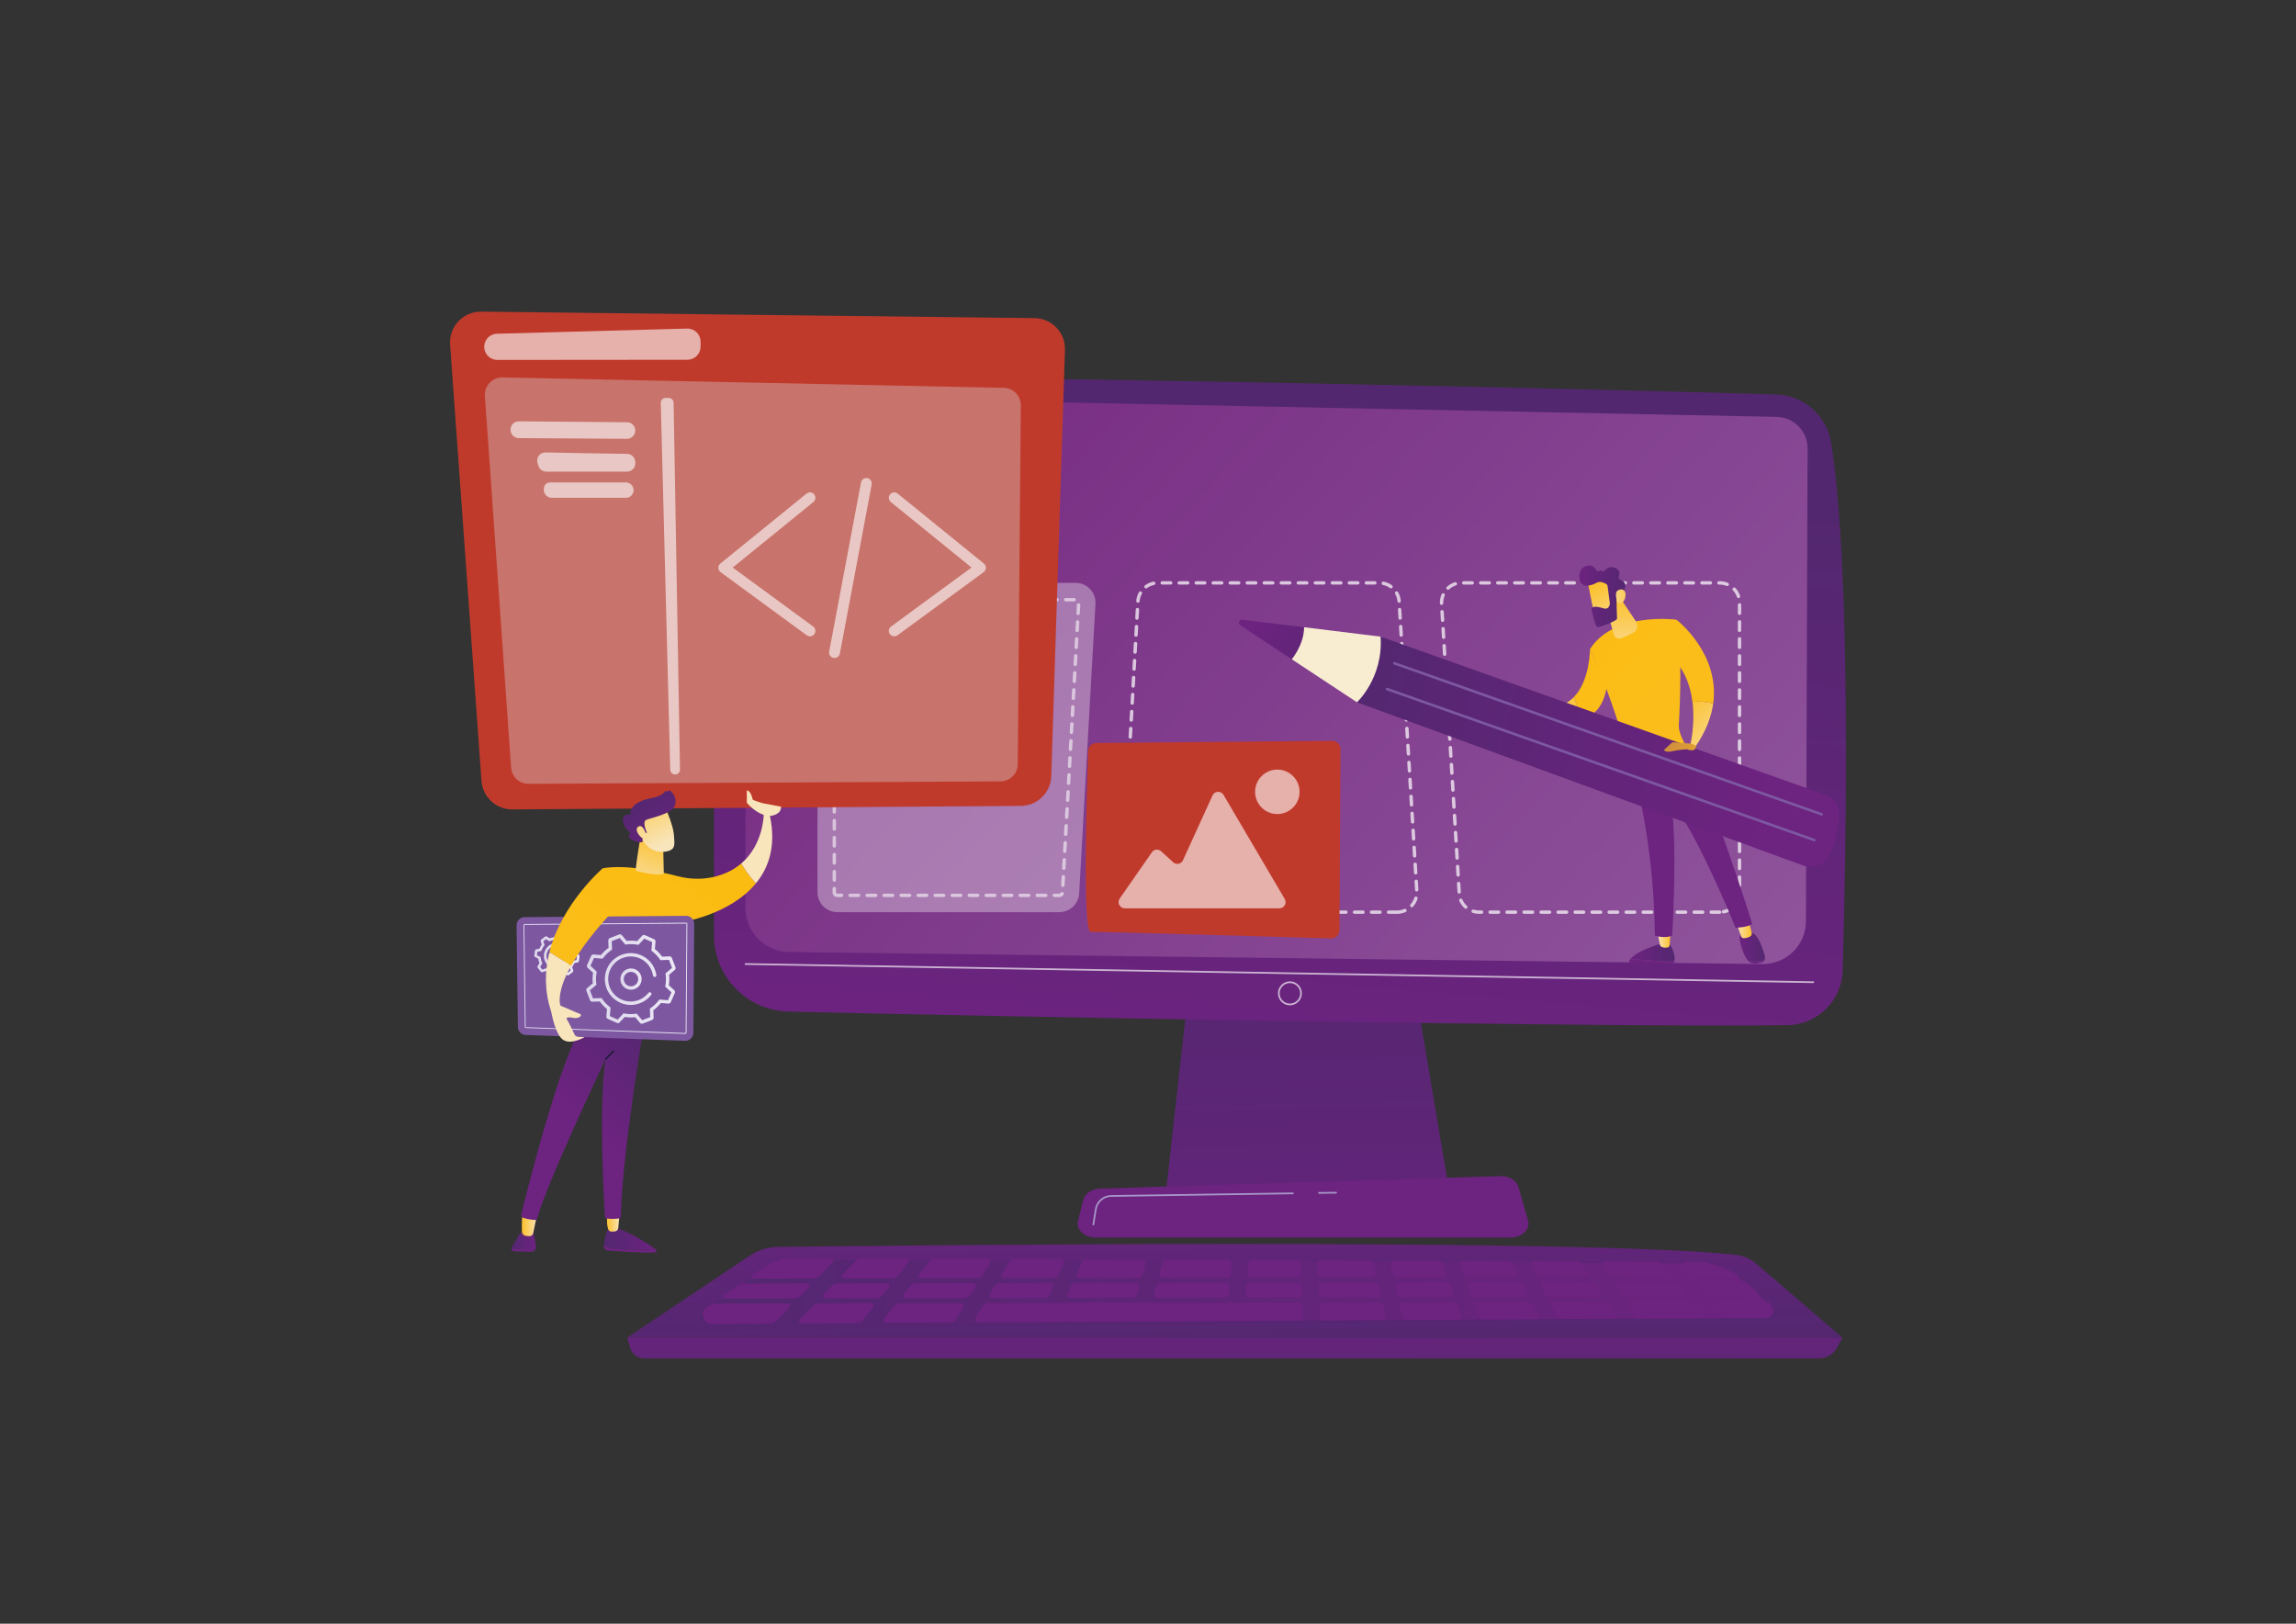 <?xml version="1.0" encoding="UTF-8"?>
<svg id="Calque_1" data-name="Calque 1" xmlns="http://www.w3.org/2000/svg" xmlns:xlink="http://www.w3.org/1999/xlink" viewBox="0 0 841.89 595.28">
  <rect x="0" y="0" width="841.89" height="595.28" fill="#333333" stroke="none"/>
  <defs>
    <style>
      .cls-1 {
        fill: url(#linear-gradient-38);
      }

      .cls-1, .cls-2, .cls-3, .cls-4, .cls-5, .cls-6, .cls-7, .cls-8, .cls-9, .cls-10, .cls-11, .cls-12, .cls-13, .cls-14, .cls-15, .cls-16, .cls-17, .cls-18, .cls-19, .cls-20, .cls-21, .cls-22, .cls-23, .cls-24, .cls-25, .cls-26, .cls-27, .cls-28, .cls-29, .cls-30, .cls-31, .cls-32, .cls-33, .cls-34, .cls-35, .cls-36, .cls-37, .cls-38, .cls-39, .cls-40, .cls-41, .cls-42, .cls-43, .cls-44, .cls-45, .cls-46, .cls-47, .cls-48, .cls-49, .cls-50, .cls-51, .cls-52, .cls-53, .cls-54, .cls-55, .cls-56, .cls-57, .cls-58, .cls-59, .cls-60, .cls-61, .cls-62, .cls-63, .cls-64, .cls-65, .cls-66, .cls-67, .cls-68, .cls-69, .cls-70, .cls-71, .cls-72, .cls-73, .cls-74, .cls-75, .cls-76, .cls-77, .cls-78, .cls-79, .cls-80, .cls-81, .cls-82, .cls-83, .cls-84, .cls-85, .cls-86, .cls-87, .cls-88, .cls-89, .cls-90, .cls-91, .cls-92, .cls-93, .cls-94, .cls-95, .cls-96, .cls-97, .cls-98, .cls-99, .cls-100, .cls-101, .cls-102, .cls-103, .cls-104, .cls-105, .cls-106, .cls-107, .cls-108, .cls-109, .cls-110, .cls-111, .cls-112, .cls-113, .cls-114, .cls-115, .cls-116, .cls-117, .cls-118, .cls-119, .cls-120, .cls-121, .cls-122, .cls-123, .cls-124, .cls-125, .cls-126, .cls-127, .cls-128, .cls-129, .cls-130, .cls-131, .cls-132, .cls-133 {
        stroke-width: 0px;
      }

      .cls-2 {
        fill: url(#linear-gradient-12);
      }

      .cls-3 {
        fill: url(#linear-gradient-17);
      }

      .cls-4 {
        fill: url(#linear-gradient-88);
      }

      .cls-5 {
        fill: url(#linear-gradient-19);
      }

      .cls-6 {
        fill: url(#linear-gradient-33);
      }

      .cls-7 {
        fill: url(#linear-gradient);
      }

      .cls-8 {
        fill: url(#linear-gradient-62);
      }

      .cls-9 {
        fill: url(#linear-gradient-92);
      }

      .cls-10 {
        fill: url(#linear-gradient-98);
      }

      .cls-11 {
        fill: url(#linear-gradient-67);
      }

      .cls-12 {
        fill: url(#linear-gradient-57);
      }

      .cls-13 {
        fill: url(#linear-gradient-21);
      }

      .cls-14 {
        fill: url(#linear-gradient-6);
      }

      .cls-134, .cls-65 {
        opacity: .6;
      }

      .cls-15 {
        fill: url(#linear-gradient-76);
      }

      .cls-16 {
        fill: url(#linear-gradient-124);
      }

      .cls-17 {
        opacity: .47;
      }

      .cls-17, .cls-54, .cls-65, .cls-75 {
        fill: #fff;
      }

      .cls-18 {
        fill: url(#linear-gradient-42);
      }

      .cls-19 {
        fill: #7d58a1;
      }

      .cls-20 {
        fill: url(#linear-gradient-104);
      }

      .cls-21 {
        fill: url(#linear-gradient-95);
      }

      .cls-22 {
        fill: url(#linear-gradient-15);
      }

      .cls-23 {
        fill: url(#linear-gradient-11);
      }

      .cls-24 {
        fill: url(#linear-gradient-106);
      }

      .cls-25 {
        fill: url(#linear-gradient-101);
      }

      .cls-26 {
        fill: url(#linear-gradient-81);
      }

      .cls-27 {
        fill: #c03a2c;
      }

      .cls-28 {
        fill: url(#linear-gradient-73);
      }

      .cls-29 {
        fill: url(#linear-gradient-91);
      }

      .cls-30 {
        fill: url(#linear-gradient-5);
      }

      .cls-31 {
        fill: url(#linear-gradient-31);
      }

      .cls-32 {
        fill: url(#linear-gradient-103);
      }

      .cls-33 {
        fill: url(#linear-gradient-71);
      }

      .cls-34 {
        fill: url(#linear-gradient-58);
      }

      .cls-35 {
        fill: url(#linear-gradient-63);
      }

      .cls-36 {
        fill: url(#linear-gradient-34);
      }

      .cls-37 {
        fill: url(#linear-gradient-122);
      }

      .cls-38 {
        fill: #c8736b;
      }

      .cls-39 {
        fill: url(#linear-gradient-96);
      }

      .cls-40 {
        fill: url(#linear-gradient-120);
      }

      .cls-41 {
        fill: url(#linear-gradient-41);
      }

      .cls-42 {
        fill: url(#linear-gradient-89);
      }

      .cls-43 {
        fill: url(#linear-gradient-40);
      }

      .cls-44 {
        fill: url(#linear-gradient-66);
      }

      .cls-45 {
        fill: url(#linear-gradient-13);
      }

      .cls-46 {
        fill: url(#linear-gradient-23);
      }

      .cls-47 {
        fill: #a696c8;
      }

      .cls-48 {
        fill: url(#linear-gradient-25);
      }

      .cls-49 {
        fill: url(#linear-gradient-43);
      }

      .cls-50 {
        fill: url(#linear-gradient-16);
      }

      .cls-51 {
        fill: url(#linear-gradient-22);
      }

      .cls-52 {
        fill: url(#linear-gradient-54);
      }

      .cls-53 {
        fill: url(#linear-gradient-55);
      }

      .cls-55 {
        fill: url(#linear-gradient-110);
      }

      .cls-56 {
        fill: url(#linear-gradient-35);
      }

      .cls-57 {
        fill: url(#linear-gradient-50);
      }

      .cls-58 {
        fill: url(#linear-gradient-32);
      }

      .cls-59 {
        fill: url(#linear-gradient-60);
      }

      .cls-60 {
        fill: url(#linear-gradient-59);
      }

      .cls-61 {
        fill: url(#linear-gradient-20);
      }

      .cls-62 {
        fill: url(#linear-gradient-14);
      }

      .cls-63 {
        fill: url(#linear-gradient-2);
      }

      .cls-64 {
        fill: url(#linear-gradient-52);
      }

      .cls-66 {
        fill: url(#linear-gradient-45);
      }

      .cls-67 {
        fill: url(#linear-gradient-93);
      }

      .cls-68 {
        fill: url(#linear-gradient-7);
      }

      .cls-69 {
        fill: url(#linear-gradient-39);
      }

      .cls-70 {
        fill: url(#linear-gradient-3);
      }

      .cls-71 {
        fill: url(#linear-gradient-77);
      }

      .cls-72 {
        fill: url(#linear-gradient-119);
      }

      .cls-73 {
        fill: url(#linear-gradient-69);
      }

      .cls-74 {
        fill: url(#linear-gradient-125);
      }

      .cls-75 {
        opacity: .65;
      }

      .cls-76 {
        fill: url(#linear-gradient-94);
      }

      .cls-77 {
        fill: url(#linear-gradient-9);
      }

      .cls-78 {
        fill: url(#linear-gradient-27);
      }

      .cls-79 {
        fill: url(#linear-gradient-100);
      }

      .cls-80 {
        fill: url(#linear-gradient-82);
      }

      .cls-81 {
        fill: url(#linear-gradient-105);
      }

      .cls-82 {
        fill: url(#linear-gradient-83);
      }

      .cls-83 {
        fill: url(#linear-gradient-53);
      }

      .cls-84 {
        fill: url(#linear-gradient-90);
      }

      .cls-85 {
        fill: url(#linear-gradient-117);
      }

      .cls-86 {
        fill: url(#linear-gradient-85);
      }

      .cls-87 {
        fill: url(#linear-gradient-65);
      }

      .cls-88 {
        fill: url(#linear-gradient-36);
      }

      .cls-89 {
        fill: url(#linear-gradient-48);
      }

      .cls-90 {
        fill: url(#linear-gradient-49);
      }

      .cls-91 {
        fill: url(#linear-gradient-8);
      }

      .cls-92 {
        fill: url(#linear-gradient-47);
      }

      .cls-93 {
        fill: url(#linear-gradient-24);
      }

      .cls-94 {
        fill: url(#linear-gradient-26);
      }

      .cls-95 {
        fill: url(#linear-gradient-61);
      }

      .cls-96 {
        fill: url(#linear-gradient-114);
      }

      .cls-97 {
        fill: url(#linear-gradient-18);
      }

      .cls-98 {
        fill: url(#linear-gradient-51);
      }

      .cls-99 {
        fill: url(#linear-gradient-30);
      }

      .cls-100 {
        fill: url(#linear-gradient-121);
      }

      .cls-101 {
        fill: url(#linear-gradient-44);
      }

      .cls-102 {
        fill: url(#linear-gradient-84);
      }

      .cls-103 {
        fill: url(#linear-gradient-97);
      }

      .cls-104 {
        fill: url(#linear-gradient-68);
      }

      .cls-105 {
        fill: url(#linear-gradient-72);
      }

      .cls-106 {
        fill: url(#linear-gradient-29);
      }

      .cls-107 {
        fill: url(#linear-gradient-46);
      }

      .cls-108 {
        fill: url(#linear-gradient-64);
      }

      .cls-109 {
        fill: url(#linear-gradient-107);
      }

      .cls-110 {
        fill: url(#linear-gradient-109);
      }

      .cls-111 {
        fill: url(#linear-gradient-113);
      }

      .cls-112 {
        fill: url(#linear-gradient-28);
      }

      .cls-113 {
        fill: url(#linear-gradient-56);
      }

      .cls-114 {
        fill: url(#linear-gradient-99);
      }

      .cls-115 {
        fill: url(#linear-gradient-10);
      }

      .cls-116 {
        fill: url(#linear-gradient-87);
      }

      .cls-117 {
        fill: url(#linear-gradient-70);
      }

      .cls-118 {
        fill: url(#linear-gradient-78);
      }

      .cls-119 {
        fill: url(#linear-gradient-86);
      }

      .cls-120 {
        fill: url(#linear-gradient-74);
      }

      .cls-121 {
        fill: url(#linear-gradient-102);
      }

      .cls-122 {
        fill: url(#linear-gradient-4);
      }

      .cls-123 {
        fill: url(#linear-gradient-118);
      }

      .cls-124 {
        fill: url(#linear-gradient-112);
      }

      .cls-125 {
        fill: url(#linear-gradient-123);
      }

      .cls-126 {
        fill: url(#linear-gradient-37);
      }

      .cls-127 {
        fill: url(#linear-gradient-80);
      }

      .cls-128 {
        fill: url(#linear-gradient-115);
      }

      .cls-135 {
        opacity: .71;
      }

      .cls-129 {
        fill: url(#linear-gradient-116);
      }

      .cls-130 {
        fill: url(#linear-gradient-79);
      }

      .cls-131 {
        fill: url(#linear-gradient-111);
      }

      .cls-132 {
        fill: url(#linear-gradient-108);
      }

      .cls-133 {
        fill: url(#linear-gradient-75);
      }
    </style>
    <linearGradient id="linear-gradient" x1="478.01" y1="332.88" x2="480.82" y2="529.39" gradientUnits="userSpaceOnUse">
      <stop offset="0" stop-color="#532770"/>
      <stop offset="1" stop-color="#6d2380"/>
    </linearGradient>
    <linearGradient id="linear-gradient-2" x1="476.22" y1="170.82" x2="456.57" y2="397.27" xlink:href="#linear-gradient"/>
    <linearGradient id="linear-gradient-3" x1="306.54" y1="104.19" x2="745.02" y2="498.99" gradientUnits="userSpaceOnUse">
      <stop offset="0" stop-color="#74277f"/>
      <stop offset="1" stop-color="#9965a7"/>
    </linearGradient>
    <linearGradient id="linear-gradient-4" x1="477.8" y1="373.05" x2="477.8" y2="431.07" xlink:href="#linear-gradient"/>
    <linearGradient id="linear-gradient-5" x1="452.8" y1="493.74" x2="451.98" y2="426.42" xlink:href="#linear-gradient"/>
    <linearGradient id="linear-gradient-6" x1="453.04" y1="523.3" x2="452.63" y2="475.27" xlink:href="#linear-gradient"/>
    <linearGradient id="linear-gradient-7" x1="256.85" y1="473.62" x2="650.2" y2="473.62" xlink:href="#linear-gradient"/>
    <linearGradient id="linear-gradient-8" x1="623.91" y1="488.59" x2="663.83" y2="210.38" gradientUnits="userSpaceOnUse">
      <stop offset="0" stop-color="#6d2380"/>
      <stop offset="1" stop-color="#6d2380"/>
    </linearGradient>
    <linearGradient id="linear-gradient-9" x1="603.38" y1="485.64" x2="643.31" y2="207.44" xlink:href="#linear-gradient-8"/>
    <linearGradient id="linear-gradient-10" x1="597.01" y1="484.73" x2="636.94" y2="206.52" xlink:href="#linear-gradient-8"/>
    <linearGradient id="linear-gradient-11" x1="548.41" y1="477.75" x2="588.33" y2="199.55" xlink:href="#linear-gradient-8"/>
    <linearGradient id="linear-gradient-12" x1="574.86" y1="481.55" x2="614.78" y2="203.34" xlink:href="#linear-gradient-8"/>
    <linearGradient id="linear-gradient-13" x1="493.15" y1="469.82" x2="533.07" y2="191.62" xlink:href="#linear-gradient-8"/>
    <linearGradient id="linear-gradient-14" x1="518.93" y1="473.52" x2="558.85" y2="195.32" xlink:href="#linear-gradient-8"/>
    <linearGradient id="linear-gradient-15" x1="544.12" y1="477.14" x2="584.05" y2="198.93" xlink:href="#linear-gradient-8"/>
    <linearGradient id="linear-gradient-16" x1="569.54" y1="480.78" x2="609.46" y2="202.58" xlink:href="#linear-gradient-8"/>
    <linearGradient id="linear-gradient-17" x1="495.22" y1="470.12" x2="535.14" y2="191.91" xlink:href="#linear-gradient-8"/>
    <linearGradient id="linear-gradient-18" x1="285.8" y1="440.07" x2="325.72" y2="161.86" xlink:href="#linear-gradient-8"/>
    <linearGradient id="linear-gradient-19" x1="318.03" y1="444.69" x2="357.96" y2="166.49" xlink:href="#linear-gradient-8"/>
    <linearGradient id="linear-gradient-20" x1="467.35" y1="466.12" x2="507.27" y2="187.91" xlink:href="#linear-gradient-8"/>
    <linearGradient id="linear-gradient-21" x1="631.59" y1="489.69" x2="671.51" y2="211.48" xlink:href="#linear-gradient-8"/>
    <linearGradient id="linear-gradient-22" x1="406.78" y1="457.43" x2="446.71" y2="179.22" xlink:href="#linear-gradient-8"/>
    <linearGradient id="linear-gradient-23" x1="438.65" y1="462" x2="478.57" y2="183.8" xlink:href="#linear-gradient-8"/>
    <linearGradient id="linear-gradient-24" x1="468.21" y1="466.24" x2="508.13" y2="188.04" xlink:href="#linear-gradient-8"/>
    <linearGradient id="linear-gradient-25" x1="377.39" y1="453.21" x2="417.31" y2="175.01" xlink:href="#linear-gradient-8"/>
    <linearGradient id="linear-gradient-26" x1="522.15" y1="473.98" x2="562.08" y2="195.78" xlink:href="#linear-gradient-8"/>
    <linearGradient id="linear-gradient-27" x1="347.94" y1="448.98" x2="387.86" y2="170.78" xlink:href="#linear-gradient-8"/>
    <linearGradient id="linear-gradient-28" x1="497.4" y1="470.43" x2="537.32" y2="192.23" xlink:href="#linear-gradient-8"/>
    <linearGradient id="linear-gradient-29" x1="469.17" y1="466.38" x2="509.09" y2="188.18" xlink:href="#linear-gradient-8"/>
    <linearGradient id="linear-gradient-30" x1="525.5" y1="474.47" x2="565.43" y2="196.26" xlink:href="#linear-gradient-8"/>
    <linearGradient id="linear-gradient-31" x1="438.94" y1="462.04" x2="478.86" y2="183.84" xlink:href="#linear-gradient-8"/>
    <linearGradient id="linear-gradient-32" x1="580.43" y1="482.35" x2="620.35" y2="204.14" xlink:href="#linear-gradient-8"/>
    <linearGradient id="linear-gradient-33" x1="610.02" y1="486.59" x2="649.94" y2="208.39" xlink:href="#linear-gradient-8"/>
    <linearGradient id="linear-gradient-34" x1="637.7" y1="490.57" x2="677.62" y2="212.36" xlink:href="#linear-gradient-8"/>
    <linearGradient id="linear-gradient-35" x1="552.87" y1="478.39" x2="592.8" y2="200.19" xlink:href="#linear-gradient-8"/>
    <linearGradient id="linear-gradient-36" x1="380.32" y1="453.63" x2="420.25" y2="175.43" xlink:href="#linear-gradient-8"/>
    <linearGradient id="linear-gradient-37" x1="352.23" y1="449.6" x2="392.15" y2="171.4" xlink:href="#linear-gradient-8"/>
    <linearGradient id="linear-gradient-38" x1="323.8" y1="445.52" x2="363.72" y2="167.31" xlink:href="#linear-gradient-8"/>
    <linearGradient id="linear-gradient-39" x1="414.27" y1="458.5" x2="454.19" y2="180.3" xlink:href="#linear-gradient-8"/>
    <linearGradient id="linear-gradient-40" x1="408.42" y1="457.66" x2="448.34" y2="179.46" xlink:href="#linear-gradient-8"/>
    <linearGradient id="linear-gradient-41" x1="294.04" y1="441.25" x2="333.96" y2="163.04" xlink:href="#linear-gradient-8"/>
    <linearGradient id="linear-gradient-42" x1="343.47" y1="448.34" x2="383.39" y2="170.14" xlink:href="#linear-gradient-8"/>
    <linearGradient id="linear-gradient-43" x1="312.1" y1="443.84" x2="352.03" y2="165.64" xlink:href="#linear-gradient-8"/>
    <linearGradient id="linear-gradient-44" x1="279.59" y1="439.18" x2="319.52" y2="160.97" xlink:href="#linear-gradient-8"/>
    <linearGradient id="linear-gradient-45" x1="623.78" y1="488.57" x2="663.7" y2="210.36" xlink:href="#linear-gradient-8"/>
    <linearGradient id="linear-gradient-46" x1="603.36" y1="485.64" x2="643.29" y2="207.43" xlink:href="#linear-gradient-8"/>
    <linearGradient id="linear-gradient-47" x1="596.98" y1="484.72" x2="636.9" y2="206.52" xlink:href="#linear-gradient-8"/>
    <linearGradient id="linear-gradient-48" x1="548.38" y1="477.75" x2="588.3" y2="199.54" xlink:href="#linear-gradient-8"/>
    <linearGradient id="linear-gradient-49" x1="574.87" y1="481.55" x2="614.79" y2="203.34" xlink:href="#linear-gradient-8"/>
    <linearGradient id="linear-gradient-50" x1="493.07" y1="469.81" x2="533" y2="191.61" xlink:href="#linear-gradient-8"/>
    <linearGradient id="linear-gradient-51" x1="518.89" y1="473.52" x2="558.81" y2="195.31" xlink:href="#linear-gradient-8"/>
    <linearGradient id="linear-gradient-52" x1="544.09" y1="477.13" x2="584.01" y2="198.93" xlink:href="#linear-gradient-8"/>
    <linearGradient id="linear-gradient-53" x1="569.54" y1="480.78" x2="609.46" y2="202.58" xlink:href="#linear-gradient-8"/>
    <linearGradient id="linear-gradient-54" x1="495.14" y1="470.11" x2="535.06" y2="191.9" xlink:href="#linear-gradient-8"/>
    <linearGradient id="linear-gradient-55" x1="285.73" y1="440.06" x2="325.65" y2="161.85" xlink:href="#linear-gradient-8"/>
    <linearGradient id="linear-gradient-56" x1="317.98" y1="444.69" x2="357.9" y2="166.48" xlink:href="#linear-gradient-8"/>
    <linearGradient id="linear-gradient-57" x1="467.26" y1="466.11" x2="507.18" y2="187.9" xlink:href="#linear-gradient-8"/>
    <linearGradient id="linear-gradient-58" x1="631.53" y1="489.68" x2="671.45" y2="211.47" xlink:href="#linear-gradient-8"/>
    <linearGradient id="linear-gradient-59" x1="406.75" y1="457.42" x2="446.67" y2="179.22" xlink:href="#linear-gradient-8"/>
    <linearGradient id="linear-gradient-60" x1="438.6" y1="461.99" x2="478.52" y2="183.79" xlink:href="#linear-gradient-8"/>
    <linearGradient id="linear-gradient-61" x1="468.12" y1="466.23" x2="508.04" y2="188.03" xlink:href="#linear-gradient-8"/>
    <linearGradient id="linear-gradient-62" x1="377.33" y1="453.2" x2="417.26" y2="175" xlink:href="#linear-gradient-8"/>
    <linearGradient id="linear-gradient-63" x1="522.11" y1="473.98" x2="562.03" y2="195.77" xlink:href="#linear-gradient-8"/>
    <linearGradient id="linear-gradient-64" x1="347.88" y1="448.98" x2="387.8" y2="170.77" xlink:href="#linear-gradient-8"/>
    <linearGradient id="linear-gradient-65" x1="497.32" y1="470.42" x2="537.24" y2="192.22" xlink:href="#linear-gradient-8"/>
    <linearGradient id="linear-gradient-66" x1="525.46" y1="474.46" x2="565.38" y2="196.25" xlink:href="#linear-gradient-8"/>
    <linearGradient id="linear-gradient-67" x1="438.89" y1="462.04" x2="478.82" y2="183.83" xlink:href="#linear-gradient-8"/>
    <linearGradient id="linear-gradient-68" x1="580.39" y1="482.34" x2="620.31" y2="204.14" xlink:href="#linear-gradient-8"/>
    <linearGradient id="linear-gradient-69" x1="609.99" y1="486.59" x2="649.92" y2="208.38" xlink:href="#linear-gradient-8"/>
    <linearGradient id="linear-gradient-70" x1="637.67" y1="490.56" x2="677.59" y2="212.36" xlink:href="#linear-gradient-8"/>
    <linearGradient id="linear-gradient-71" x1="404.97" y1="457.17" x2="444.89" y2="178.96" xlink:href="#linear-gradient-8"/>
    <linearGradient id="linear-gradient-72" x1="552.83" y1="478.39" x2="592.75" y2="200.18" xlink:href="#linear-gradient-8"/>
    <linearGradient id="linear-gradient-73" x1="380.3" y1="453.63" x2="420.22" y2="175.42" xlink:href="#linear-gradient-8"/>
    <linearGradient id="linear-gradient-74" x1="352.19" y1="449.59" x2="392.11" y2="171.39" xlink:href="#linear-gradient-8"/>
    <linearGradient id="linear-gradient-75" x1="323.76" y1="445.51" x2="363.68" y2="167.31" xlink:href="#linear-gradient-8"/>
    <linearGradient id="linear-gradient-76" x1="421.1" y1="459.48" x2="461.02" y2="181.28" xlink:href="#linear-gradient-8"/>
    <linearGradient id="linear-gradient-77" x1="408.38" y1="457.66" x2="448.31" y2="179.46" xlink:href="#linear-gradient-8"/>
    <linearGradient id="linear-gradient-78" x1="294.02" y1="441.25" x2="333.94" y2="163.04" xlink:href="#linear-gradient-8"/>
    <linearGradient id="linear-gradient-79" x1="343.37" y1="448.33" x2="383.29" y2="170.12" xlink:href="#linear-gradient-8"/>
    <linearGradient id="linear-gradient-80" x1="312.01" y1="443.83" x2="351.94" y2="165.62" xlink:href="#linear-gradient-8"/>
    <linearGradient id="linear-gradient-81" x1="279.55" y1="439.17" x2="319.47" y2="160.97" xlink:href="#linear-gradient-8"/>
    <linearGradient id="linear-gradient-82" x1="-7038.91" y1="696.02" x2="-7032.98" y2="731.27" gradientTransform="translate(-6490.99) rotate(-180) scale(1 -1)" xlink:href="#linear-gradient-8"/>
    <linearGradient id="linear-gradient-83" x1="-7105.03" y1="349.14" x2="-7088.84" y2="349.14" gradientTransform="translate(-6490.99) rotate(-180) scale(1 -1)" xlink:href="#linear-gradient"/>
    <linearGradient id="linear-gradient-84" x1="-7103.49" y1="344.58" x2="-7098.8" y2="344.58" gradientTransform="translate(-6490.99) rotate(-180) scale(1 -1)" gradientUnits="userSpaceOnUse">
      <stop offset="0" stop-color="#fbc02b"/>
      <stop offset="1" stop-color="#f9e5bb"/>
    </linearGradient>
    <linearGradient id="linear-gradient-85" x1="-7076.12" y1="702.28" x2="-7070.2" y2="737.52" gradientTransform="translate(-6490.99) rotate(-180) scale(1 -1)" xlink:href="#linear-gradient-8"/>
    <linearGradient id="linear-gradient-86" x1="-7138.21" y1="347.13" x2="-7128.83" y2="347.13" gradientTransform="translate(-6490.99) rotate(-180) scale(1 -1)" xlink:href="#linear-gradient"/>
    <linearGradient id="linear-gradient-87" x1="-7133.33" y1="340.67" x2="-7127.72" y2="340.67" xlink:href="#linear-gradient-84"/>
    <linearGradient id="linear-gradient-88" x1="635.59" y1="283.18" x2="676.56" y2="213.73" xlink:href="#linear-gradient-8"/>
    <linearGradient id="linear-gradient-89" x1="-7062.78" y1="223.56" x2="-7191.39" y2="335.42" gradientTransform="translate(-6490.99) rotate(-180) scale(1 -1)" gradientUnits="userSpaceOnUse">
      <stop offset="0" stop-color="#fbbc12"/>
      <stop offset="1" stop-color="#fbc02b"/>
    </linearGradient>
    <linearGradient id="linear-gradient-90" x1="-7114.43" y1="319.89" x2="-7111.74" y2="314.52" gradientTransform="translate(-6490.99) rotate(-180) scale(1 -1)" gradientUnits="userSpaceOnUse">
      <stop offset="0" stop-color="#ded4eb"/>
      <stop offset="1" stop-color="#6d2380"/>
    </linearGradient>
    <linearGradient id="linear-gradient-91" x1="-7107.63" y1="258.9" x2="-7127.6" y2="276.58" xlink:href="#linear-gradient-84"/>
    <linearGradient id="linear-gradient-92" x1="-7073.51" y1="211.71" x2="-7201.53" y2="323.06" xlink:href="#linear-gradient-89"/>
    <linearGradient id="linear-gradient-93" x1="-7053.38" y1="234.85" x2="-7181.41" y2="346.2" xlink:href="#linear-gradient-89"/>
    <linearGradient id="linear-gradient-94" x1="-7070.2" y1="260.57" x2="-7054.47" y2="260.57" xlink:href="#linear-gradient-84"/>
    <linearGradient id="linear-gradient-95" x1="-7085.48" y1="218.54" x2="-7085.65" y2="247.91" xlink:href="#linear-gradient-84"/>
    <linearGradient id="linear-gradient-96" x1="-7987.3" y1="1095.72" x2="-8001.76" y2="1114.85" gradientTransform="translate(-7163.6 -2011.31) rotate(-171.79) scale(1 -1)" xlink:href="#linear-gradient-84"/>
    <linearGradient id="linear-gradient-97" x1="-7998.34" y1="1100.34" x2="-7981.07" y2="1100.34" gradientTransform="translate(-7163.6 -2011.31) rotate(-171.79) scale(1 -1)" xlink:href="#linear-gradient"/>
    <linearGradient id="linear-gradient-98" x1="-8004" y1="1097.04" x2="-7988.19" y2="1102.15" gradientTransform="translate(-7163.6 -2011.31) rotate(-171.79) scale(1 -1)" xlink:href="#linear-gradient-84"/>
    <linearGradient id="linear-gradient-99" x1="-7056.14" y1="258.72" x2="-7050.51" y2="258.72" gradientTransform="translate(-6490.99) rotate(-180) scale(1 -1)" gradientUnits="userSpaceOnUse">
      <stop offset="0" stop-color="#ab7297"/>
      <stop offset="1" stop-color="#d3b5bd"/>
    </linearGradient>
    <linearGradient id="linear-gradient-100" x1="493.27" y1="254.27" x2="649.54" y2="290.76" xlink:href="#linear-gradient"/>
    <linearGradient id="linear-gradient-101" x1="-6985.05" y1="253.58" x2="-6953.76" y2="226.38" gradientTransform="translate(-6490.99) rotate(-180) scale(1 -1)" xlink:href="#linear-gradient"/>
    <linearGradient id="linear-gradient-102" x1="493.73" y1="181.87" x2="492.06" y2="207.45" gradientUnits="userSpaceOnUse">
      <stop offset="0" stop-color="#fbdc8e"/>
      <stop offset="1" stop-color="#f9edd1"/>
    </linearGradient>
    <linearGradient id="linear-gradient-103" x1="-7099.75" y1="267.8" x2="-7119.72" y2="285.49" gradientTransform="translate(-6490.99) rotate(-180) scale(1 -1)" gradientUnits="userSpaceOnUse">
      <stop offset="0" stop-color="#c5814a"/>
      <stop offset="1" stop-color="#f9bd1a"/>
    </linearGradient>
    <linearGradient id="linear-gradient-104" x1="236" y1="260.46" x2="324.32" y2="260.46" gradientUnits="userSpaceOnUse">
      <stop offset="0" stop-color="#ddd6ec"/>
      <stop offset="1" stop-color="#ece9f5"/>
    </linearGradient>
    <linearGradient id="linear-gradient-105" x1="221.43" y1="454.21" x2="240.72" y2="454.21" xlink:href="#linear-gradient"/>
    <linearGradient id="linear-gradient-106" x1="221.43" y1="457.68" x2="240.72" y2="457.68" xlink:href="#linear-gradient-8"/>
    <linearGradient id="linear-gradient-107" x1="187.53" y1="454.26" x2="196.56" y2="454.26" xlink:href="#linear-gradient"/>
    <linearGradient id="linear-gradient-108" x1="187.53" y1="458.36" x2="196.3" y2="458.36" xlink:href="#linear-gradient-8"/>
    <linearGradient id="linear-gradient-109" x1="191.35" y1="448.03" x2="197.21" y2="448.03" gradientTransform="matrix(1,0,0,1,0,0)" xlink:href="#linear-gradient-84"/>
    <linearGradient id="linear-gradient-110" x1="222.41" y1="447.64" x2="227.29" y2="447.64" gradientTransform="matrix(1,0,0,1,0,0)" xlink:href="#linear-gradient-84"/>
    <linearGradient id="linear-gradient-111" x1="247.91" y1="382.56" x2="217.34" y2="414.07" xlink:href="#linear-gradient"/>
    <linearGradient id="linear-gradient-112" x1="234.56" y1="372.52" x2="214.56" y2="398.38" gradientUnits="userSpaceOnUse">
      <stop offset="0" stop-color="#16162f"/>
      <stop offset="1" stop-color="#1f1f45"/>
    </linearGradient>
    <linearGradient id="linear-gradient-113" x1="249.56" y1="320.36" x2="148.45" y2="474.71" gradientTransform="matrix(1,0,0,1,0,0)" xlink:href="#linear-gradient-89"/>
    <linearGradient id="linear-gradient-114" x1="298.32" y1="257.76" x2="293.33" y2="271.27" gradientTransform="matrix(1,0,0,1,0,0)" xlink:href="#linear-gradient-84"/>
    <linearGradient id="linear-gradient-115" x1="241.32" y1="305.38" x2="234.67" y2="329.5" gradientTransform="matrix(1,0,0,1,0,0)" xlink:href="#linear-gradient-84"/>
    <linearGradient id="linear-gradient-116" x1="191.95" y1="358.67" x2="252.02" y2="358.67" xlink:href="#linear-gradient-104"/>
    <linearGradient id="linear-gradient-117" x1="214.98" y1="358.95" x2="247.75" y2="358.95" xlink:href="#linear-gradient-104"/>
    <linearGradient id="linear-gradient-118" x1="227.47" y1="358.95" x2="235.26" y2="358.95" xlink:href="#linear-gradient-104"/>
    <linearGradient id="linear-gradient-119" x1="195.93" y1="350.45" x2="212.51" y2="350.45" xlink:href="#linear-gradient-104"/>
    <linearGradient id="linear-gradient-120" x1="232.95" y1="309.48" x2="131.85" y2="463.83" gradientTransform="matrix(1,0,0,1,0,0)" xlink:href="#linear-gradient-89"/>
    <linearGradient id="linear-gradient-121" x1="229.43" y1="345.45" x2="216.95" y2="356.68" gradientTransform="matrix(1,0,0,1,0,0)" xlink:href="#linear-gradient-84"/>
    <linearGradient id="linear-gradient-122" x1="231.85" y1="286.02" x2="243.49" y2="309.52" gradientTransform="matrix(1,0,0,1,0,0)" xlink:href="#linear-gradient-84"/>
    <linearGradient id="linear-gradient-123" x1="233.83" y1="292.67" x2="247.93" y2="310.83" xlink:href="#linear-gradient"/>
    <linearGradient id="linear-gradient-124" x1="226.93" y1="288.46" x2="238.57" y2="311.96" gradientTransform="matrix(1,0,0,1,0,0)" xlink:href="#linear-gradient-84"/>
    <linearGradient id="linear-gradient-125" x1="293.78" y1="256.08" x2="288.79" y2="269.6" gradientTransform="matrix(1,0,0,1,0,0)" xlink:href="#linear-gradient-84"/>
  </defs>
  <g>
    <polygon class="cls-7" points="436.47 356.87 427.51 437.25 531.49 437.25 517.95 356.87 436.47 356.87"/>
    <path class="cls-63" d="M261.8,158.83v184.09c0,15.14,12.07,27.53,27.21,27.92,67.24,1.73,302.41,5.94,366.42,4.99,11-.16,19.91-8.97,20.23-19.96,1.23-42.77,3.24-145.61-4.18-193.35-1.56-10.05-10.05-17.57-20.22-17.9-56.34-1.8-305.64-7.53-369.61-6.09-11.03.25-19.84,9.26-19.84,20.3Z"/>
    <path class="cls-70" d="M273.35,157.94v174.9c0,8.84,7.1,16.05,15.94,16.18l356.93,4.41c8.77.13,15.95-6.92,15.98-15.69l.6-173.34c.02-6.27-4.97-11.4-11.24-11.56l-365.43-7.38c-7.01-.17-12.78,5.46-12.78,12.47Z"/>
    <path class="cls-75" d="M664.89,360.41h0l-391.54-6.67c-.17,0-.31-.14-.31-.32,0-.17.15-.31.32-.31l391.54,6.67c.17,0,.31.14.31.32,0,.17-.14.31-.31.31Z"/>
    <path class="cls-75" d="M472.98,368.56c-2.42,0-4.39-1.97-4.39-4.39s1.97-4.39,4.39-4.39,4.39,1.97,4.39,4.39-1.97,4.39-4.39,4.39ZM472.98,360.41c-2.07,0-3.76,1.69-3.76,3.76s1.69,3.76,3.76,3.76,3.76-1.69,3.76-3.76-1.69-3.76-3.76-3.76Z"/>
    <g class="cls-135">
      <path class="cls-17" d="M388.46,334.41h-81.43c-4.01,0-7.27-3.25-7.27-7.27v-106.18c0-4.01,3.25-7.27,7.27-7.27h87.4c4.17,0,7.49,3.51,7.25,7.67l-5.97,106.18c-.22,3.85-3.4,6.86-7.25,6.86Z"/>
      <path class="cls-54" d="M388.46,328.87h-1.88c-.34,0-.62-.28-.62-.62s.28-.62.62-.62h1.88c.19,0,.35-.1.44-.27.15-.31.53-.44.83-.28.31.15.44.53.28.83-.29.6-.89.97-1.55.97ZM383.46,328.87h-3.12c-.34,0-.62-.28-.62-.62s.28-.62.62-.62h3.12c.34,0,.62.28.62.62s-.28.62-.62.62ZM377.22,328.87h-3.12c-.34,0-.62-.28-.62-.62s.28-.62.62-.62h3.12c.34,0,.62.28.62.62s-.28.62-.62.62ZM370.98,328.87h-3.12c-.34,0-.62-.28-.62-.62s.28-.62.62-.62h3.12c.34,0,.62.28.62.62s-.28.62-.62.62ZM364.74,328.87h-3.12c-.34,0-.62-.28-.62-.62s.28-.62.62-.62h3.12c.34,0,.62.28.62.62s-.28.62-.62.62ZM358.51,328.87h-3.12c-.34,0-.62-.28-.62-.62s.28-.62.62-.62h3.12c.34,0,.62.28.62.62s-.28.62-.62.62ZM352.27,328.87h-3.12c-.34,0-.62-.28-.62-.62s.28-.62.62-.62h3.12c.34,0,.62.28.62.62s-.28.62-.62.62ZM346.03,328.87h-3.12c-.34,0-.62-.28-.62-.62s.28-.62.62-.62h3.12c.34,0,.62.28.62.62s-.28.62-.62.62ZM339.79,328.87h-3.12c-.34,0-.62-.28-.62-.62s.28-.62.62-.62h3.12c.34,0,.62.28.62.62s-.28.62-.62.62ZM333.55,328.87h-3.12c-.34,0-.62-.28-.62-.62s.28-.62.62-.62h3.12c.34,0,.62.28.62.62s-.28.62-.62.62ZM327.32,328.87h-3.12c-.34,0-.62-.28-.62-.62s.28-.62.62-.62h3.12c.34,0,.62.28.62.62s-.28.62-.62.62ZM321.08,328.87h-3.12c-.34,0-.62-.28-.62-.62s.28-.62.62-.62h3.12c.34,0,.62.28.62.62s-.28.62-.62.62ZM314.84,328.87h-3.12c-.34,0-.62-.28-.62-.62s.28-.62.62-.62h3.12c.34,0,.62.28.62.62s-.28.62-.62.62ZM308.6,328.87h-1.58c-.96,0-1.73-.78-1.73-1.73v-1.38c0-.34.28-.62.62-.62s.62.28.62.62v1.38c0,.27.22.48.48.48h1.58c.34,0,.62.28.62.62s-.28.62-.62.62ZM389.72,325.16s-.02,0-.04,0c-.34-.02-.61-.31-.59-.66l.18-3.11c.02-.34.32-.6.66-.59.34.02.61.31.59.66l-.18,3.11c-.02.33-.29.59-.62.59ZM305.92,323.27c-.34,0-.62-.28-.62-.62v-3.12c0-.34.28-.62.62-.62s.62.28.62.62v3.12c0,.34-.28.62-.62.62ZM390.07,318.93s-.02,0-.04,0c-.34-.02-.61-.31-.59-.66l.18-3.11c.02-.34.32-.61.66-.59.34.02.61.31.59.66l-.18,3.11c-.02.33-.29.59-.62.59ZM305.92,317.03c-.34,0-.62-.28-.62-.62v-3.12c0-.34.28-.62.62-.62s.62.28.62.62v3.12c0,.34-.28.62-.62.62ZM390.42,312.7s-.02,0-.04,0c-.34-.02-.61-.31-.59-.66l.18-3.11c.02-.34.32-.61.66-.59.34.02.61.31.59.66l-.18,3.11c-.02.33-.29.59-.62.59ZM305.92,310.79c-.34,0-.62-.28-.62-.62v-3.12c0-.34.28-.62.62-.62s.62.28.62.62v3.12c0,.34-.28.62-.62.62ZM390.77,306.47s-.02,0-.04,0c-.34-.02-.61-.31-.59-.66l.17-3.11c.02-.34.32-.6.66-.59.34.02.61.31.59.66l-.17,3.11c-.02.33-.29.59-.62.59ZM305.92,304.56c-.34,0-.62-.28-.62-.62v-3.12c0-.34.28-.62.62-.62s.62.28.62.62v3.12c0,.34-.28.62-.62.62ZM391.12,300.25s-.02,0-.04,0c-.34-.02-.61-.31-.59-.66l.18-3.11c.02-.34.32-.6.66-.59.34.02.61.31.59.66l-.18,3.11c-.02.33-.29.59-.62.59ZM305.92,298.32c-.34,0-.62-.28-.62-.62v-3.12c0-.34.28-.62.62-.62s.62.28.62.62v3.12c0,.34-.28.62-.62.62ZM391.47,294.02s-.02,0-.04,0c-.34-.02-.61-.31-.59-.66l.18-3.11c.02-.34.32-.6.66-.59.34.02.61.31.59.66l-.18,3.11c-.02.33-.29.59-.62.59ZM305.92,292.08c-.34,0-.62-.28-.62-.62v-3.12c0-.34.28-.62.62-.62s.62.28.62.62v3.12c0,.34-.28.62-.62.62ZM391.82,287.79s-.02,0-.04,0c-.34-.02-.61-.31-.59-.66l.17-3.11c.02-.34.32-.6.66-.59.34.02.61.31.59.66l-.17,3.11c-.02.33-.29.59-.62.59ZM305.92,285.84c-.34,0-.62-.28-.62-.62v-3.12c0-.34.28-.62.62-.62s.62.28.62.62v3.12c0,.34-.28.62-.62.62ZM392.17,281.56s-.02,0-.04,0c-.34-.02-.61-.31-.59-.66l.17-3.11c.02-.34.32-.6.66-.59.34.02.61.31.59.66l-.17,3.11c-.02.33-.29.59-.62.59ZM305.92,279.61c-.34,0-.62-.28-.62-.62v-3.12c0-.34.28-.62.62-.62s.62.28.62.62v3.12c0,.34-.28.62-.62.62ZM392.52,275.33s-.02,0-.04,0c-.34-.02-.61-.31-.59-.66l.18-3.11c.02-.34.32-.61.66-.59.34.02.61.31.59.66l-.18,3.11c-.02.33-.29.59-.62.59ZM305.92,273.37c-.34,0-.62-.28-.62-.62v-3.12c0-.34.28-.62.62-.62s.62.28.62.62v3.12c0,.34-.28.62-.62.62ZM392.87,269.11s-.02,0-.04,0c-.34-.02-.61-.31-.59-.66l.18-3.11c.02-.34.32-.61.66-.59.34.02.61.31.59.66l-.18,3.11c-.02.33-.29.59-.62.59ZM305.92,267.13c-.34,0-.62-.28-.62-.62v-3.12c0-.34.28-.62.62-.62s.62.28.62.62v3.12c0,.34-.28.62-.62.62ZM393.22,262.88s-.02,0-.04,0c-.34-.02-.61-.31-.59-.66l.17-3.11c.02-.34.32-.61.66-.59.34.02.61.31.59.66l-.17,3.11c-.02.33-.29.59-.62.59ZM305.92,260.89c-.34,0-.62-.28-.62-.62v-3.12c0-.34.28-.62.62-.62s.62.28.62.62v3.12c0,.34-.28.62-.62.62ZM393.57,256.65s-.02,0-.04,0c-.34-.02-.61-.31-.59-.66l.17-3.11c.02-.34.32-.6.66-.59.34.02.61.31.59.66l-.17,3.11c-.02.33-.29.59-.62.59ZM305.92,254.65c-.34,0-.62-.28-.62-.62v-3.12c0-.34.28-.62.62-.62s.62.28.62.62v3.12c0,.34-.28.62-.62.62ZM393.92,250.42s-.02,0-.04,0c-.34-.02-.61-.31-.59-.66l.18-3.11c.02-.34.32-.6.66-.59.34.02.61.31.59.66l-.18,3.11c-.02.33-.29.59-.62.59ZM305.92,248.42c-.34,0-.62-.28-.62-.62v-3.12c0-.34.28-.62.62-.62s.62.28.62.62v3.12c0,.34-.28.62-.62.62ZM394.27,244.19s-.02,0-.04,0c-.34-.02-.61-.31-.59-.66l.18-3.11c.02-.34.32-.6.66-.59.34.02.61.31.59.66l-.18,3.11c-.02.33-.29.59-.62.59ZM305.92,242.18c-.34,0-.62-.28-.62-.62v-3.12c0-.34.28-.62.62-.62s.62.28.62.62v3.12c0,.34-.28.62-.62.62ZM394.62,237.97s-.02,0-.04,0c-.34-.02-.61-.31-.59-.66l.17-3.11c.02-.34.32-.6.66-.59.34.02.61.31.59.66l-.17,3.11c-.02.33-.29.59-.62.59ZM305.92,235.94c-.34,0-.62-.28-.62-.62v-3.12c0-.34.28-.62.62-.62s.62.28.62.62v3.12c0,.34-.28.62-.62.62ZM394.97,231.74s-.02,0-.04,0c-.34-.02-.61-.31-.59-.66l.17-3.11c.02-.34.32-.61.66-.59.34.02.61.31.59.66l-.17,3.11c-.02.33-.29.59-.62.59ZM305.92,229.7c-.34,0-.62-.28-.62-.62v-3.12c0-.34.28-.62.62-.62s.62.28.62.62v3.12c0,.34-.28.62-.62.62ZM395.32,225.51s-.02,0-.04,0c-.34-.02-.61-.31-.59-.66l.18-3.11c.02-.34.32-.61.66-.59.34.02.61.31.59.66l-.18,3.11c-.02.33-.29.59-.62.59ZM305.92,223.47c-.34,0-.62-.28-.62-.62v-1.88c0-.66.38-1.27.98-1.56.31-.15.68-.02.83.29.15.31.02.68-.29.83-.17.08-.28.25-.28.44v1.88c0,.34-.28.62-.62.62ZM393.86,220.48h-3.12c-.34,0-.62-.28-.62-.62s.28-.62.62-.62h3.12c.34,0,.62.28.62.62s-.28.62-.62.62ZM387.62,220.48h-3.12c-.34,0-.62-.28-.62-.62s.28-.62.62-.62h3.12c.34,0,.62.28.62.62s-.28.62-.62.62ZM381.38,220.48h-3.12c-.34,0-.62-.28-.62-.62s.28-.62.62-.62h3.12c.34,0,.62.28.62.62s-.28.62-.62.62ZM375.14,220.48h-3.12c-.34,0-.62-.28-.62-.62s.28-.62.62-.62h3.12c.34,0,.62.28.62.62s-.28.62-.62.62ZM368.91,220.48h-3.12c-.34,0-.62-.28-.62-.62s.28-.62.62-.62h3.12c.34,0,.62.28.62.62s-.28.62-.62.62ZM362.67,220.48h-3.12c-.34,0-.62-.28-.62-.62s.28-.62.62-.62h3.12c.34,0,.62.28.62.62s-.28.62-.62.62ZM356.43,220.48h-3.12c-.34,0-.62-.28-.62-.62s.28-.62.62-.62h3.12c.34,0,.62.28.62.62s-.28.62-.62.62ZM350.19,220.48h-3.12c-.34,0-.62-.28-.62-.62s.28-.62.62-.62h3.12c.34,0,.62.28.62.62s-.28.62-.62.62ZM343.96,220.48h-3.12c-.34,0-.62-.28-.62-.62s.28-.62.62-.62h3.12c.34,0,.62.28.62.62s-.28.62-.62.62ZM337.72,220.48h-3.12c-.34,0-.62-.28-.62-.62s.28-.62.62-.62h3.12c.34,0,.62.28.62.62s-.28.62-.62.62ZM331.48,220.48h-3.12c-.34,0-.62-.28-.62-.62s.28-.62.62-.62h3.12c.34,0,.62.28.62.62s-.28.62-.62.62ZM325.24,220.48h-3.12c-.34,0-.62-.28-.62-.62s.28-.62.62-.62h3.12c.34,0,.62.28.62.62s-.28.62-.62.62ZM319,220.48h-3.12c-.34,0-.62-.28-.62-.62s.28-.62.62-.62h3.12c.34,0,.62.28.62.62s-.28.62-.62.62ZM312.77,220.48h-3.12c-.34,0-.62-.28-.62-.62s.28-.62.62-.62h3.12c.34,0,.62.28.62.62s-.28.62-.62.62Z"/>
      <path class="cls-54" d="M512.26,335.03h-3.12c-.34,0-.62-.28-.62-.62s.28-.62.62-.62h3.12c.92,0,1.82-.19,2.66-.55.32-.14.68,0,.82.32.14.32,0,.68-.32.82-1,.44-2.06.66-3.16.66ZM506.02,335.03h-3.12c-.34,0-.62-.28-.62-.62s.28-.62.62-.62h3.12c.34,0,.62.28.62.62s-.28.62-.62.62ZM499.78,335.03h-3.12c-.34,0-.62-.28-.62-.62s.28-.62.62-.62h3.12c.34,0,.62.28.62.62s-.28.62-.62.62ZM493.54,335.03h-3.12c-.34,0-.62-.28-.62-.62s.28-.62.62-.62h3.12c.34,0,.62.28.62.62s-.28.62-.62.62ZM487.3,335.03h-3.12c-.34,0-.62-.28-.62-.62s.28-.62.62-.62h3.12c.34,0,.62.28.62.62s-.28.62-.62.62ZM481.07,335.03h-3.12c-.34,0-.62-.28-.62-.62s.28-.62.62-.62h3.12c.34,0,.62.28.62.62s-.28.62-.62.62ZM474.83,335.03h-3.12c-.34,0-.62-.28-.62-.62s.28-.62.62-.62h3.12c.34,0,.62.28.62.62s-.28.62-.62.62ZM468.59,335.03h-3.12c-.34,0-.62-.28-.62-.62s.28-.62.62-.62h3.12c.34,0,.62.28.62.62s-.28.62-.62.62ZM462.35,335.03h-3.12c-.34,0-.62-.28-.62-.62s.28-.62.62-.62h3.12c.34,0,.62.28.62.62s-.28.62-.62.62ZM456.12,335.03h-3.12c-.34,0-.62-.28-.62-.62s.28-.62.62-.62h3.12c.34,0,.62.28.62.62s-.28.62-.62.62ZM449.88,335.03h-3.12c-.34,0-.62-.28-.62-.62s.28-.62.62-.62h3.12c.34,0,.62.28.62.62s-.28.62-.62.62ZM443.64,335.03h-3.12c-.34,0-.62-.28-.62-.62s.28-.62.62-.62h3.12c.34,0,.62.28.62.62s-.28.62-.62.62ZM437.4,335.03h-3.12c-.34,0-.62-.28-.62-.62s.28-.62.62-.62h3.12c.34,0,.62.28.62.62s-.28.62-.62.62ZM431.16,335.03h-3.12c-.34,0-.62-.28-.62-.62s.28-.62.62-.62h3.12c.34,0,.62.28.62.62s-.28.62-.62.62ZM424.93,335.03h-3.12c-.34,0-.62-.28-.62-.62s.28-.62.62-.62h3.12c.34,0,.62.28.62.62s-.28.62-.62.62ZM418.69,335.03h-.16c-1.09,0-2.14-.22-3.12-.64-.32-.14-.46-.5-.33-.82.14-.32.5-.46.82-.33.83.36,1.72.54,2.63.54h.16c.34,0,.62.28.62.62s-.28.62-.62.62ZM413.14,332.64c-.17,0-.34-.07-.46-.21-.76-.84-1.33-1.84-1.67-2.91-.1-.33.08-.68.41-.78.33-.1.68.08.78.41.28.9.77,1.75,1.41,2.45.23.26.21.65-.04.88-.12.11-.27.16-.42.16ZM517.67,332.61c-.15,0-.3-.05-.42-.16-.26-.23-.28-.62-.05-.88.63-.71,1.12-1.56,1.4-2.46.1-.33.45-.51.78-.41.33.1.51.45.41.78-.33,1.07-.91,2.08-1.66,2.92-.12.14-.29.21-.46.21ZM411.3,326.87s-.02,0-.04,0c-.34-.02-.61-.31-.59-.66l.18-3.11c.02-.34.32-.61.66-.59.34.02.61.31.59.66l-.18,3.11c-.02.33-.29.59-.62.59ZM519.48,326.84c-.33,0-.6-.25-.62-.59l-.19-3.11c-.02-.34.24-.64.58-.66.35-.02.64.24.66.58l.19,3.11c.02.34-.24.64-.58.66-.01,0-.03,0-.04,0ZM411.65,320.64s-.02,0-.04,0c-.34-.02-.61-.31-.59-.66l.18-3.11c.02-.34.32-.61.66-.59.34.02.61.31.59.66l-.18,3.11c-.02.33-.29.59-.62.59ZM519.1,320.61c-.33,0-.6-.25-.62-.59l-.19-3.11c-.02-.34.24-.64.58-.66.35-.02.64.24.66.58l.19,3.11c.02.34-.24.64-.58.66-.01,0-.03,0-.04,0ZM412,314.41s-.02,0-.04,0c-.34-.02-.61-.31-.59-.66l.17-3.11c.02-.34.32-.6.66-.59.34.02.61.31.59.66l-.17,3.11c-.02.33-.29.59-.62.59ZM518.72,314.39c-.33,0-.6-.25-.62-.59l-.19-3.11c-.02-.34.24-.64.58-.66.35-.02.64.24.66.58l.19,3.11c.02.34-.24.64-.58.66-.01,0-.03,0-.04,0ZM412.35,308.19s-.02,0-.04,0c-.34-.02-.61-.31-.59-.66l.17-3.11c.02-.34.32-.6.66-.59.34.02.61.31.59.66l-.17,3.11c-.02.33-.29.59-.62.59ZM518.34,308.16c-.33,0-.6-.25-.62-.59l-.19-3.11c-.02-.34.24-.64.58-.66.35-.02.64.24.66.58l.19,3.11c.02.34-.24.64-.58.66-.01,0-.03,0-.04,0ZM412.7,301.96s-.02,0-.04,0c-.34-.02-.61-.31-.59-.66l.18-3.11c.02-.34.32-.61.66-.59.34.02.61.31.59.66l-.18,3.11c-.02.33-.29.59-.62.59ZM517.96,301.94c-.33,0-.6-.25-.62-.59l-.19-3.11c-.02-.34.24-.64.58-.66.35-.02.64.24.66.58l.19,3.11c.02.34-.24.64-.58.66-.01,0-.03,0-.04,0ZM413.05,295.73s-.02,0-.04,0c-.34-.02-.61-.31-.59-.66l.18-3.11c.02-.34.32-.61.66-.59.34.02.61.31.59.66l-.18,3.11c-.02.33-.29.59-.62.59ZM517.58,295.71c-.33,0-.6-.25-.62-.59l-.19-3.11c-.02-.34.24-.64.58-.66.35-.02.64.24.66.58l.19,3.11c.02.34-.24.64-.58.66-.01,0-.03,0-.04,0ZM413.4,289.5s-.02,0-.04,0c-.34-.02-.61-.31-.59-.66l.18-3.11c.02-.34.32-.6.66-.59.34.02.61.31.59.66l-.18,3.11c-.02.33-.29.59-.62.59ZM517.2,289.48c-.33,0-.6-.25-.62-.59l-.19-3.11c-.02-.34.24-.64.58-.66.35-.02.64.24.66.58l.19,3.11c.02.34-.24.64-.58.66-.01,0-.03,0-.04,0ZM413.75,283.27s-.02,0-.04,0c-.34-.02-.61-.31-.59-.66l.17-3.11c.02-.34.32-.6.66-.59.34.02.61.31.59.66l-.17,3.11c-.02.33-.29.59-.62.59ZM516.82,283.26c-.33,0-.6-.25-.62-.59l-.19-3.11c-.02-.34.24-.64.58-.66.35-.02.64.24.66.58l.19,3.11c.02.34-.24.64-.58.66-.01,0-.03,0-.04,0ZM414.1,277.05s-.02,0-.04,0c-.34-.02-.61-.31-.59-.66l.17-3.11c.02-.34.32-.6.66-.59.34.02.61.31.59.66l-.17,3.11c-.02.33-.29.59-.62.59ZM516.44,277.03c-.33,0-.6-.25-.62-.59l-.19-3.11c-.02-.34.24-.64.58-.66.35-.02.64.24.66.58l.19,3.11c.02.34-.24.64-.58.66-.01,0-.03,0-.04,0ZM414.45,270.82s-.02,0-.04,0c-.34-.02-.61-.31-.59-.66l.18-3.11c.02-.34.32-.6.66-.59.34.02.61.31.59.66l-.18,3.11c-.02.33-.29.59-.62.59ZM516.06,270.8c-.33,0-.6-.25-.62-.59l-.19-3.11c-.02-.34.24-.64.58-.66.35-.03.64.24.66.58l.19,3.11c.02.34-.24.64-.58.66-.01,0-.03,0-.04,0ZM414.8,264.59s-.02,0-.04,0c-.34-.02-.61-.31-.59-.66l.18-3.11c.02-.34.32-.6.66-.59.34.02.61.31.59.66l-.18,3.11c-.02.33-.29.59-.62.59ZM515.68,264.58c-.33,0-.6-.25-.62-.59l-.19-3.11c-.02-.34.24-.64.58-.66.35-.02.64.24.66.58l.19,3.11c.02.34-.24.64-.58.66-.01,0-.03,0-.04,0ZM415.15,258.36s-.02,0-.04,0c-.34-.02-.61-.31-.59-.66l.18-3.11c.02-.34.32-.61.66-.59.34.02.61.31.59.66l-.18,3.11c-.02.33-.29.59-.62.59ZM515.3,258.35c-.33,0-.6-.25-.62-.59l-.19-3.11c-.02-.34.24-.64.58-.66.35-.02.64.24.66.58l.19,3.11c.02.34-.24.64-.58.66-.01,0-.03,0-.04,0ZM415.5,252.13s-.02,0-.04,0c-.34-.02-.61-.31-.59-.66l.17-3.11c.02-.34.32-.61.66-.59.34.02.61.31.59.66l-.17,3.11c-.02.33-.29.59-.62.59ZM514.92,252.13c-.33,0-.6-.25-.62-.59l-.19-3.11c-.02-.34.24-.64.58-.66.35-.03.64.24.66.58l.19,3.11c.02.34-.24.64-.58.66-.01,0-.03,0-.04,0ZM415.85,245.91s-.02,0-.04,0c-.34-.02-.61-.31-.59-.66l.17-3.11c.02-.34.32-.61.66-.59.34.02.61.31.59.66l-.17,3.11c-.02.33-.29.59-.62.59ZM514.54,245.9c-.33,0-.6-.25-.62-.59l-.19-3.11c-.02-.34.24-.64.58-.66.35-.02.64.24.66.58l.19,3.11c.02.34-.24.64-.58.66-.01,0-.03,0-.04,0ZM416.2,239.68s-.02,0-.04,0c-.34-.02-.61-.31-.59-.66l.18-3.11c.02-.34.32-.6.66-.59.34.02.61.31.59.66l-.18,3.11c-.02.33-.29.59-.62.59ZM514.16,239.67c-.33,0-.6-.25-.62-.59l-.19-3.11c-.02-.34.24-.64.58-.66.35-.02.64.24.66.58l.19,3.11c.02.34-.24.64-.58.66-.01,0-.03,0-.04,0ZM416.55,233.45s-.02,0-.04,0c-.34-.02-.61-.31-.59-.66l.18-3.11c.02-.34.31-.6.66-.59.34.02.61.31.59.66l-.18,3.11c-.02.33-.29.59-.62.59ZM513.78,233.45c-.33,0-.6-.25-.62-.59l-.19-3.11c-.02-.34.24-.64.58-.66.35-.02.64.24.66.58l.19,3.11c.02.34-.24.64-.58.66-.01,0-.03,0-.04,0ZM416.9,227.22s-.02,0-.04,0c-.34-.02-.61-.31-.59-.66l.18-3.11c.02-.34.32-.6.66-.59.34.02.61.31.59.66l-.18,3.11c-.02.33-.29.59-.62.59ZM513.4,227.22c-.33,0-.6-.25-.62-.59l-.19-3.11c-.02-.34.24-.64.58-.66.35-.02.64.24.66.58l.19,3.11c.02.34-.24.64-.58.66-.01,0-.03,0-.04,0ZM513.02,220.99c-.32,0-.59-.25-.62-.57-.08-.96-.36-1.87-.83-2.7-.17-.3-.06-.68.24-.85.3-.17.68-.06.85.24.56.99.89,2.07.98,3.21.03.34-.23.64-.57.67-.02,0-.03,0-.05,0ZM417.26,220.99s-.03,0-.05,0c-.34-.03-.6-.33-.57-.67.09-1.14.42-2.22.98-3.21.17-.3.55-.41.85-.24.3.17.41.55.24.85-.47.84-.75,1.75-.83,2.7-.03.33-.3.57-.62.57ZM510.06,215.72c-.13,0-.26-.04-.37-.12-.78-.57-1.65-.95-2.59-1.14-.34-.07-.56-.4-.49-.74.07-.34.4-.56.74-.49,1.12.23,2.15.68,3.07,1.36.28.2.34.59.14.87-.12.17-.31.26-.5.26ZM420.21,215.72c-.19,0-.38-.09-.5-.26-.2-.28-.14-.67.14-.87.92-.67,1.96-1.13,3.07-1.36.34-.07.67.15.74.49.07.34-.15.67-.49.74-.94.19-1.81.58-2.59,1.14-.11.08-.24.12-.37.12ZM504.12,214.32h-3.12c-.34,0-.62-.28-.62-.62s.28-.62.62-.62h3.12c.34,0,.62.28.62.62s-.28.62-.62.62ZM497.89,214.32h-3.12c-.34,0-.62-.28-.62-.62s.28-.62.62-.62h3.12c.34,0,.62.28.62.62s-.28.62-.62.62ZM491.65,214.32h-3.12c-.34,0-.62-.28-.62-.62s.28-.62.62-.62h3.12c.34,0,.62.28.62.62s-.28.62-.62.62ZM485.41,214.32h-3.12c-.34,0-.62-.28-.62-.62s.28-.62.62-.62h3.12c.34,0,.62.28.62.62s-.28.62-.62.62ZM479.17,214.32h-3.12c-.34,0-.62-.28-.62-.62s.28-.62.62-.62h3.12c.34,0,.62.28.62.62s-.28.62-.62.62ZM472.93,214.32h-3.12c-.34,0-.62-.28-.62-.62s.28-.62.62-.62h3.12c.34,0,.62.28.62.62s-.28.62-.62.62ZM466.7,214.32h-3.12c-.34,0-.62-.28-.62-.62s.28-.62.62-.62h3.12c.34,0,.62.28.62.62s-.28.62-.62.62ZM460.46,214.32h-3.12c-.34,0-.62-.28-.62-.62s.28-.62.62-.62h3.12c.34,0,.62.28.62.62s-.28.62-.62.62ZM454.22,214.32h-3.12c-.34,0-.62-.28-.62-.62s.28-.62.62-.62h3.12c.34,0,.62.28.62.62s-.28.62-.62.62ZM447.98,214.32h-3.12c-.34,0-.62-.28-.62-.62s.28-.62.62-.62h3.12c.34,0,.62.28.62.62s-.28.62-.62.62ZM441.75,214.32h-3.12c-.34,0-.62-.28-.62-.62s.28-.62.62-.62h3.12c.34,0,.62.28.62.62s-.28.62-.62.62ZM435.51,214.32h-3.12c-.34,0-.62-.28-.62-.62s.28-.62.62-.62h3.12c.34,0,.62.28.62.62s-.28.62-.62.62ZM429.27,214.32h-3.12c-.34,0-.62-.28-.62-.62s.28-.62.62-.62h3.12c.34,0,.62.28.62.62s-.28.62-.62.62Z"/>
      <path class="cls-54" d="M630.58,335.03h-3.12c-.34,0-.62-.28-.62-.62s.28-.62.62-.62h3.12c.34,0,.62.28.62.62s-.28.62-.62.62ZM624.34,335.03h-3.12c-.34,0-.62-.28-.62-.62s.28-.62.62-.62h3.12c.34,0,.62.28.62.62s-.28.62-.62.62ZM618.1,335.03h-3.12c-.34,0-.62-.28-.62-.62s.28-.62.62-.62h3.12c.34,0,.62.28.62.62s-.28.62-.62.62ZM611.86,335.03h-3.12c-.34,0-.62-.28-.62-.62s.28-.62.62-.62h3.12c.34,0,.62.28.62.62s-.28.62-.62.62ZM605.63,335.03h-3.12c-.34,0-.62-.28-.62-.62s.28-.62.62-.62h3.12c.34,0,.62.28.62.62s-.28.62-.62.62ZM599.39,335.03h-3.12c-.34,0-.62-.28-.62-.62s.28-.62.62-.62h3.12c.34,0,.62.28.62.62s-.28.62-.62.62ZM593.15,335.03h-3.12c-.34,0-.62-.28-.62-.62s.28-.62.62-.62h3.12c.34,0,.62.28.62.62s-.28.62-.62.62ZM586.91,335.03h-3.12c-.34,0-.62-.28-.62-.62s.28-.62.62-.62h3.12c.34,0,.62.28.62.62s-.28.62-.62.62ZM580.68,335.03h-3.12c-.34,0-.62-.28-.62-.62s.28-.62.62-.62h3.12c.34,0,.62.28.62.62s-.28.62-.62.62ZM574.44,335.03h-3.12c-.34,0-.62-.28-.62-.62s.28-.62.62-.62h3.12c.34,0,.62.28.62.62s-.28.62-.62.62ZM568.2,335.03h-3.12c-.34,0-.62-.28-.62-.62s.28-.62.62-.62h3.12c.34,0,.62.28.62.62s-.28.62-.62.62ZM561.96,335.03h-3.12c-.34,0-.62-.28-.62-.62s.28-.62.62-.62h3.12c.34,0,.62.28.62.62s-.28.62-.62.62ZM555.72,335.03h-3.12c-.34,0-.62-.28-.62-.62s.28-.62.62-.62h3.12c.34,0,.62.28.62.62s-.28.62-.62.62ZM549.49,335.03h-3.12c-.34,0-.62-.28-.62-.62s.28-.62.62-.62h3.12c.34,0,.62.28.62.62s-.28.62-.62.62ZM543.25,335.03h-.92c-.8,0-1.59-.12-2.35-.36-.33-.1-.51-.45-.41-.78.1-.33.45-.51.78-.41.64.2,1.31.3,1.98.3h.92c.34,0,.62.28.62.62s-.28.62-.62.62ZM632,334.89c-.29,0-.55-.21-.61-.5-.07-.34.15-.67.49-.73.94-.19,1.81-.57,2.59-1.13.28-.2.67-.14.87.14.2.28.14.67-.14.87-.93.67-1.96,1.12-3.08,1.34-.04,0-.08.01-.12.01ZM537.47,333.17c-.15,0-.3-.05-.42-.16-.84-.75-1.52-1.69-1.97-2.72-.14-.32,0-.68.32-.82.32-.14.68,0,.82.32.38.87.95,1.66,1.66,2.29.26.23.28.62.05.88-.12.14-.29.21-.46.21ZM636.9,331.35c-.1,0-.21-.03-.31-.08-.3-.17-.4-.55-.23-.85.47-.83.76-1.74.84-2.7.03-.34.33-.6.67-.57.34.03.6.33.57.67-.1,1.14-.43,2.22-1,3.21-.12.2-.33.32-.54.32ZM535.04,327.63c-.33,0-.6-.25-.62-.59l-.19-3.11c-.02-.34.24-.64.58-.66.35-.02.64.24.66.58l.19,3.11c.02.34-.24.64-.58.66-.01,0-.03,0-.04,0ZM637.84,325.28c-.34,0-.62-.28-.62-.62v-3.12c0-.34.28-.62.62-.62s.62.28.62.62v3.12c0,.34-.28.62-.62.62ZM534.66,321.4c-.33,0-.6-.25-.62-.59l-.19-3.11c-.02-.34.24-.64.58-.66.35-.02.64.24.66.58l.19,3.11c.02.34-.24.64-.58.66-.01,0-.03,0-.04,0ZM637.84,319.04c-.34,0-.62-.28-.62-.62v-3.12c0-.34.28-.62.62-.62s.62.28.62.62v3.12c0,.34-.28.62-.62.62ZM534.28,315.18c-.33,0-.6-.25-.62-.59l-.19-3.11c-.02-.34.24-.64.58-.66.35-.02.64.24.66.58l.19,3.11c.02.34-.24.64-.58.66-.01,0-.03,0-.04,0ZM637.84,312.8c-.34,0-.62-.28-.62-.62v-3.12c0-.34.28-.62.62-.62s.62.28.62.62v3.12c0,.34-.28.62-.62.62ZM533.9,308.95c-.33,0-.6-.25-.62-.59l-.19-3.11c-.02-.34.24-.64.58-.66.35-.02.64.24.66.58l.19,3.11c.02.34-.24.64-.58.66-.01,0-.03,0-.04,0ZM637.84,306.56c-.34,0-.62-.28-.62-.62v-3.12c0-.34.28-.62.62-.62s.62.28.62.62v3.12c0,.34-.28.62-.62.62ZM533.52,302.72c-.33,0-.6-.25-.62-.59l-.19-3.11c-.02-.34.24-.64.58-.66.35-.03.64.24.66.58l.19,3.11c.02.34-.24.64-.58.66-.01,0-.03,0-.04,0ZM637.84,300.33c-.34,0-.62-.28-.62-.62v-3.12c0-.34.28-.62.62-.62s.62.28.62.62v3.12c0,.34-.28.62-.62.62ZM533.14,296.5c-.33,0-.6-.25-.62-.59l-.19-3.11c-.02-.34.24-.64.58-.66.35-.02.64.24.66.58l.19,3.11c.02.34-.24.64-.58.66-.01,0-.03,0-.04,0ZM637.84,294.09c-.34,0-.62-.28-.62-.62v-3.12c0-.34.28-.62.62-.62s.62.28.62.62v3.12c0,.34-.28.62-.62.62ZM532.76,290.27c-.33,0-.6-.25-.62-.59l-.19-3.11c-.02-.34.24-.64.58-.66.35-.02.64.24.66.58l.19,3.11c.02.34-.24.64-.58.66-.01,0-.03,0-.04,0ZM637.84,287.85c-.34,0-.62-.28-.62-.62v-3.12c0-.34.28-.62.62-.62s.62.28.62.62v3.12c0,.34-.28.62-.62.62ZM532.38,284.04c-.33,0-.6-.25-.62-.59l-.19-3.11c-.02-.34.24-.64.58-.66.35-.02.64.24.66.58l.19,3.11c.02.34-.24.64-.58.66-.01,0-.03,0-.04,0ZM637.84,281.61c-.34,0-.62-.28-.62-.62v-3.12c0-.34.28-.62.62-.62s.62.28.62.62v3.12c0,.34-.28.62-.62.62ZM532,277.82c-.33,0-.6-.25-.62-.59l-.19-3.11c-.02-.34.24-.64.58-.66.35-.02.64.24.66.58l.19,3.11c.02.34-.24.64-.58.66-.01,0-.03,0-.04,0ZM637.84,275.38c-.34,0-.62-.28-.62-.62v-3.12c0-.34.28-.62.62-.62s.62.28.62.62v3.12c0,.34-.28.62-.62.62ZM531.62,271.59c-.33,0-.6-.25-.62-.59l-.19-3.11c-.02-.34.24-.64.58-.66.35-.02.64.24.66.58l.19,3.11c.02.34-.24.64-.58.66-.01,0-.03,0-.04,0ZM637.84,269.14c-.34,0-.62-.28-.62-.62v-3.12c0-.34.28-.62.62-.62s.62.28.62.62v3.12c0,.34-.28.62-.62.62ZM531.24,265.37c-.33,0-.6-.25-.62-.59l-.19-3.11c-.02-.34.24-.64.58-.66.35-.02.64.24.66.58l.19,3.11c.02.34-.24.64-.58.66-.01,0-.03,0-.04,0ZM637.84,262.9c-.34,0-.62-.28-.62-.62v-3.12c0-.34.28-.62.62-.62s.62.28.62.62v3.12c0,.34-.28.62-.62.62ZM530.86,259.14c-.33,0-.6-.25-.62-.59l-.19-3.11c-.02-.34.24-.64.58-.66.35-.02.64.24.66.58l.19,3.11c.02.34-.24.64-.58.66-.01,0-.03,0-.04,0ZM637.84,256.66c-.34,0-.62-.28-.62-.62v-3.12c0-.34.28-.62.62-.62s.62.28.62.62v3.12c0,.34-.28.62-.62.62ZM530.48,252.91c-.33,0-.6-.25-.62-.59l-.19-3.11c-.02-.34.24-.64.58-.66.35-.02.64.24.66.58l.19,3.11c.02.34-.24.64-.58.66-.01,0-.03,0-.04,0ZM637.84,250.42c-.34,0-.62-.28-.62-.62v-3.12c0-.34.28-.62.62-.62s.62.28.62.62v3.12c0,.34-.28.62-.62.62ZM530.1,246.69c-.33,0-.6-.25-.62-.59l-.19-3.11c-.02-.34.24-.64.58-.66.35-.02.64.24.66.58l.19,3.11c.02.34-.24.64-.58.66-.01,0-.03,0-.04,0ZM637.84,244.19c-.34,0-.62-.28-.62-.62v-3.12c0-.34.28-.62.62-.62s.62.28.62.62v3.12c0,.34-.28.62-.62.62ZM529.72,240.46c-.33,0-.6-.25-.62-.59l-.19-3.11c-.02-.34.24-.64.58-.66.35-.02.64.24.66.58l.19,3.11c.02.34-.24.64-.58.66-.01,0-.03,0-.04,0ZM637.84,237.95c-.34,0-.62-.28-.62-.62v-3.12c0-.34.28-.62.62-.62s.62.28.62.62v3.12c0,.34-.28.62-.62.62ZM529.34,234.24c-.33,0-.6-.25-.62-.59l-.19-3.11c-.02-.34.24-.64.58-.66.35-.02.64.24.66.58l.19,3.11c.02.34-.24.64-.58.66-.01,0-.03,0-.04,0ZM637.84,231.71c-.34,0-.62-.28-.62-.62v-3.12c0-.34.28-.62.62-.62s.62.28.62.62v3.12c0,.34-.28.62-.62.62ZM528.96,228.01c-.33,0-.6-.25-.62-.59l-.19-3.11c-.02-.34.24-.64.58-.66.35-.02.64.24.66.58l.19,3.11c.02.34-.24.64-.58.66-.01,0-.03,0-.04,0ZM637.84,225.47c-.34,0-.62-.28-.62-.62v-3.12c0-.34.28-.62.62-.62s.62.28.62.62v3.12c0,.34-.28.62-.62.62ZM528.59,221.78c-.34,0-.61-.27-.62-.61,0-.07,0-.15,0-.22,0-1.07.21-2.11.63-3.08.14-.32.5-.46.82-.33.32.14.46.5.33.82-.35.82-.53,1.69-.53,2.59,0,.06,0,.12,0,.18,0,.34-.26.63-.61.64,0,0-.01,0-.02,0ZM637.47,219.28c-.26,0-.5-.16-.59-.43-.3-.89-.8-1.73-1.45-2.43-.24-.25-.22-.65.03-.88.25-.24.65-.22.88.03.77.82,1.37,1.82,1.72,2.88.11.33-.07.68-.39.79-.07.02-.13.03-.2.03ZM530.96,216.22c-.17,0-.34-.07-.46-.2-.23-.25-.21-.65.04-.88.85-.77,1.82-1.34,2.91-1.69.33-.11.68.08.78.4.1.33-.08.68-.4.78-.91.29-1.73.77-2.45,1.42-.12.11-.27.16-.42.16ZM633.33,214.86c-.08,0-.16-.02-.24-.05-.8-.33-1.65-.49-2.52-.49h-.29c-.34,0-.62-.28-.62-.62s.28-.62.62-.62h.29c1.03,0,2.04.2,2.99.59.32.13.47.5.34.81-.1.24-.33.39-.58.39ZM627.17,214.32h-3.12c-.34,0-.62-.28-.62-.62s.28-.62.62-.62h3.12c.34,0,.62.28.62.62s-.28.62-.62.62ZM620.93,214.32h-3.12c-.34,0-.62-.28-.62-.62s.28-.62.62-.62h3.12c.34,0,.62.28.62.62s-.28.62-.62.62ZM614.69,214.32h-3.12c-.34,0-.62-.28-.62-.62s.28-.62.62-.62h3.12c.34,0,.62.28.62.62s-.28.62-.62.62ZM608.45,214.32h-3.12c-.34,0-.62-.28-.62-.62s.28-.62.62-.62h3.12c.34,0,.62.28.62.62s-.28.62-.62.62ZM602.21,214.32h-3.12c-.34,0-.62-.28-.62-.62s.28-.62.62-.62h3.12c.34,0,.62.28.62.62s-.28.62-.62.62ZM595.98,214.32h-3.12c-.34,0-.62-.28-.62-.62s.28-.62.62-.62h3.12c.34,0,.62.28.62.62s-.28.62-.62.62ZM589.74,214.32h-3.12c-.34,0-.62-.28-.62-.62s.28-.62.62-.62h3.12c.34,0,.62.28.62.62s-.28.62-.62.62ZM583.5,214.32h-3.12c-.34,0-.62-.28-.62-.62s.28-.62.62-.62h3.12c.34,0,.62.28.62.62s-.28.62-.62.62ZM577.26,214.32h-3.12c-.34,0-.62-.28-.62-.62s.28-.62.62-.62h3.12c.34,0,.62.28.62.62s-.28.62-.62.62ZM571.03,214.32h-3.12c-.34,0-.62-.28-.62-.62s.28-.62.62-.62h3.12c.34,0,.62.28.62.62s-.28.62-.62.62ZM564.79,214.32h-3.12c-.34,0-.62-.28-.62-.62s.28-.62.62-.62h3.12c.34,0,.62.28.62.62s-.28.62-.62.62ZM558.55,214.32h-3.12c-.34,0-.62-.28-.62-.62s.28-.62.62-.62h3.12c.34,0,.62.28.62.62s-.28.62-.62.62ZM552.31,214.32h-3.12c-.34,0-.62-.28-.62-.62s.28-.62.62-.62h3.12c.34,0,.62.28.62.62s-.28.62-.62.62ZM546.07,214.32h-3.12c-.34,0-.62-.28-.62-.62s.28-.62.62-.62h3.12c.34,0,.62.28.62.62s-.28.62-.62.62ZM539.84,214.32h-3.12c-.34,0-.62-.28-.62-.62s.28-.62.62-.62h3.12c.34,0,.62.28.62.62s-.28.62-.62.62Z"/>
    </g>
    <path class="cls-122" d="M553.89,453.7h-152.18c-4.13,0-7.24-2.94-6.44-6.1l1.95-7.72c.59-2.32,3.14-4.03,6.18-4.12l146.71-4.58c3.17-.1,5.98,1.58,6.67,4l3.52,12.3c.91,3.2-2.21,6.23-6.41,6.23Z"/>
    <path class="cls-47" d="M483.63,437.66c-.17,0-.31-.14-.31-.31,0-.17.14-.31.31-.32l6.29-.09c.16,0,.31.14.32.31,0,.17-.14.31-.31.32l-6.29.09h0Z"/>
    <path class="cls-47" d="M400.9,449.26s-.03,0-.05,0c-.17-.03-.29-.19-.26-.36l.9-5.62c.47-2.93,2.96-5.09,5.93-5.13l66.68-.97c.17,0,.31.14.32.31,0,.17-.14.31-.31.32l-66.68.97c-2.66.04-4.9,1.98-5.32,4.61l-.9,5.62c-.02.15-.16.26-.31.26Z"/>
  </g>
  <g>
    <path class="cls-30" d="M229.97,490.38l45.01-30.06c3.05-2.04,6.61-3.14,10.28-3.19,40.87-.5,292.79-3.31,351.07,2.88,2.83.3,5.5,1.46,7.66,3.31l31.56,27.06H229.97Z"/>
    <path class="cls-14" d="M231.11,494.22l-1.14-3.83h445.58l-1.89,3.59c-1.3,2.48-3.87,4.03-6.66,4.03H236.19c-2.34,0-4.41-1.54-5.08-3.79Z"/>
    <path class="cls-68" d="M257.93,480.76l23.74-16.6c2.13-1.49,4.66-2.28,7.25-2.27l335.78,1.39c4.5.02,8.84,1.66,12.22,4.62l12.41,10.86c1.74,1.52.67,4.39-1.64,4.41l-388.31,2.16c-2.47.01-3.48-3.16-1.45-4.58Z"/>
    <g>
      <path class="cls-91" d="M635.83,468.03c.68,0,1.2-.03,1.16-.06s.58-.3,0-.65l-11.08-3.81c-.67-.13-1.76-.23-2.44-.23l-5.68-.66c-.68,0-.71,1.06-.28,1.58l2.4,2.91c.43.52,1.34.95,2.02.95l13.91-.03Z"/>
      <path class="cls-77" d="M615.53,471.48c-.43-.52-1.34-.95-2.02-.95l-20.66-.59c-.68,0-.7,1.09-.33,1.66l1.82,2.77c.37.57,1.23,1.03,1.91,1.03l21.24-.04c.68,0,.94-1,.5-1.53l-2.48-2.36Z"/>
      <path class="cls-115" d="M611.49,468.08c.68,0,.95-.98.52-1.5l-2.52-2.41c-.43-.52-1.34-.95-2.02-.95l-19.48-.71c-.68,0-.74,1.09-.37,1.66l1.93,2.94c.37.57,1.23,1.03,1.91,1.03l20.02-.04Z"/>
      <path class="cls-23" d="M558.38,471.75c-.31-.6-1.12-1.09-1.8-1.09l-17.61-.45c-.68,0-.75,1.01-.52,1.65l.91,2.52c.23.64.97,1.16,1.65,1.16l18.07-.04c.68,0,1.03-1.01.72-1.61l-1.43-2.13Z"/>
      <path class="cls-2" d="M585.17,471.63c-.37-.57-1.23-1.03-1.91-1.03l-17.58-.57c-.68,0-.69,1.1-.38,1.71l1.37,2.64c.31.6,1.12,1.09,1.8,1.09l17.96-.04c.68,0,.93-1.11.55-1.68l-1.82-2.12Z"/>
      <path class="cls-45" d="M503.42,468.3c.68,0,1.14-.96.99-1.62l-.71-2.69c-.15-.66-.82-1.2-1.5-1.21l-17.91-.07c-.68,0-1.2.55-1.17,1.22l.15,3.18c.03.68.61,1.23,1.29,1.23l18.85-.04Z"/>
      <path class="cls-62" d="M529.37,468.25c.68,0,1.1-.96.87-1.59l-1.16-2.61c-.23-.64-.97-1.16-1.65-1.16l-16.84-.4c-.68,0-.72.87-.57,1.53l.68,3.07c.15.66.82,1.2,1.5,1.2l17.18-.04Z"/>
      <path class="cls-22" d="M555.31,468.19c.68,0,1.02-1.03.71-1.63l-1.61-2.48c-.31-.6-1.12-1.1-1.8-1.1l-16.44-.5c-.68,0-.77.95-.54,1.59l1.09,3c.23.64.97,1.16,1.65,1.16l16.94-.03Z"/>
      <path class="cls-50" d="M581.64,468.14c.68,0,.93-1.11.55-1.68l-1.96-2.33c-.37-.57-1.23-1.03-1.91-1.03l-16.55-.61c-.68,0-.73,1.03-.42,1.63l1.54,2.97c.31.6,1.12,1.09,1.8,1.09l16.94-.03Z"/>
      <path class="cls-3" d="M505.46,471.96c-.15-.66-.82-1.2-1.5-1.2l-19.27.04c-.68,0-1.2.56-1.17,1.23l.12,2.38c.03.68.61,1.23,1.29,1.23l20.11-.04c.68,0,1.13-.87.99-1.53l-.56-2.11Z"/>
      <path class="cls-97" d="M296.46,472.07c.47-.49.41-1.53-.26-1.53l-23.41.69c-.68,0-1.69.32-2.24.71l-4.92,2.79c-.56.39-.46,1.35.22,1.35l25.59-.05c.68,0,1.61-.4,2.08-.89l2.94-3.07Z"/>
      <path class="cls-5" d="M325.82,472.09c.42-.53.32-1.6-.35-1.6l-18.39.68c-.68,0-1.61.4-2.08.89l-2.94,2.42c-.47.49-.3,1.54.38,1.53l19.08-.04c.68,0,1.58-.44,2-.97l2.3-2.91Z"/>
      <path class="cls-61" d="M475.95,468.36c.68,0,1.2-.56,1.17-1.23l-.16-3.22c-.03-.68-.61-1.23-1.29-1.24l-16.57-.07c-.68,0-1.29.55-1.35,1.22l-.33,3.35c-.07.67.43,1.22,1.11,1.22l17.42-.04Z"/>
      <path class="cls-13" d="M625.92,474.4c.43.52,1.34.95,2.02.95l16.21-.03c.68,0,.99-.83.48-1.28l-3.83-2.74c-.51-.45-1.48-.81-2.16-.81l-14.91-.53c-.68,0-.65.99-.22,1.51l2.42,2.93Z"/>
      <path class="cls-51" d="M417.58,472.13c.18-.65.08-1.64-.6-1.64l-22.51.5c-.68,0-1.46.51-1.74,1.12l-1.26,2.24c-.28.62.13,1.48.81,1.48l23.08-.05c.68,0,1.38-.54,1.55-1.19l.66-2.46Z"/>
      <path class="cls-46" d="M450.73,472.1c.07-.67-.43-1.22-1.11-1.22l-24.11.05c-.68,0-1.38.54-1.55,1.19l-.7,2.14c-.18.65.27,1.5.95,1.5l24.93-.05c.68,0,1.29-.55,1.35-1.23l.24-2.39Z"/>
      <path class="cls-93" d="M477.36,472.05c-.03-.68-.61-1.23-1.29-1.23l-17.79.04c-.68,0-1.29.55-1.35,1.23l-.24,2.39c-.07.67.43,1.22,1.11,1.22l18.51-.04c.68,0,1.2-.56,1.17-1.23l-.12-2.38Z"/>
      <path class="cls-48" d="M385.97,472.12c.28-.62.21-1.64-.47-1.64l-18.87.56c-.68,0-1.52.48-1.87,1.06l-1.7,2.34c-.35.58-.03,1.45.65,1.45l19.35-.04c.68,0,1.46-.51,1.74-1.12l1.18-2.6Z"/>
      <path class="cls-94" d="M531.91,471.86c-.23-.64-.97-1.16-1.65-1.16l-17.9-.3c-.68,0-.74.88-.59,1.54l.54,2.43c.15.66.82,1.2,1.5,1.2l18.21-.04c.68,0,1.1-.96.87-1.6l-.97-2.08Z"/>
      <path class="cls-78" d="M357.56,472.11c.35-.58.24-1.63-.44-1.63l-21.45.62c-.68,0-1.58.44-2,.97l-2.3,2.26c-.42.53-.21,1.61.47,1.61l22.19-.05c.68,0,1.52-.48,1.87-1.06l1.65-2.73Z"/>
      <path class="cls-112" d="M485.05,478.1c-.68,0-1.2.56-1.17,1.23l.17,3.52c.03.68.61,1.23,1.29,1.22l21.54-.12c.68,0,1.14-.9.99-1.56l-.8-3.14c-.15-.66-.82-1.2-1.5-1.2l-20.53.04Z"/>
      <path class="cls-106" d="M457.54,478.16c-.68,0-1.29.55-1.35,1.23l-.36,3.63c-.07.67.43,1.22,1.11,1.22l19.78-.11c.68,0,1.2-.56,1.17-1.24l-.17-3.55c-.03-.68-.61-1.23-1.29-1.23l-18.88.04Z"/>
      <path class="cls-99" d="M513.99,477.59c-.68,0-.76,1-.61,1.66l.77,3.47c.15.66.82,1.2,1.5,1.2l19.36-.11c.68,0,1.1-.95.87-1.58l-1.32-3.06c-.23-.64-.97-1.16-1.65-1.16l-18.91-.41Z"/>
      <path class="cls-31" d="M449.87,468.41c.68,0,1.29-.55,1.35-1.23l.34-3.39c.07-.67-.43-1.23-1.11-1.23l-22.66-.09c-.68,0-1.38.53-1.55,1.18l-1.02,3.29c-.18.65.27,1.51.95,1.51l23.69-.05Z"/>
      <path class="cls-58" d="M569.51,477.47c-.68,0-.73.96-.42,1.56l1.8,3.48c.31.6,1.12,1.09,1.8,1.09l19.05-.11c.68,0,.99-1,.62-1.56l-2.39-3.01c-.37-.57-1.23-1.03-1.91-1.03l-18.55-.42Z"/>
      <path class="cls-6" d="M597.66,477.24c-.68,0-.7,1.09-.33,1.66l2.31,3.51c.37.57,1.23,1.03,1.91,1.02l22.52-.13c.68,0,.94-1,.51-1.52l-3.02-3.02c-.43-.52-1.34-.95-2.02-.95l-21.88-.58Z"/>
      <path class="cls-36" d="M649.52,479.34c-.39.14-1.88-1.57-2.56-1.57l-17.18-.59c-.68,0-.69,1.06-.26,1.58l2.93,3.55c.43.52,1.34.95,2.02.94l11.99-.07c.53,0,1.25-.23,1.78-.54.25-.14.43-.38.53-.65l.75-2.01c-.1-.67.05-.67,0-.65Z"/>
      <path class="cls-56" d="M541.72,477.35c-.68,0-.86,1.15-.63,1.79l1.25,3.46c.23.64.97,1.15,1.65,1.15l19.32-.11c.68,0,1.03-1.02.72-1.62l-1.87-2.98c-.31-.6-1.12-1.09-1.8-1.09l-18.64-.59Z"/>
      <path class="cls-88" d="M386.36,468.54c.68,0,1.46-.51,1.74-1.12l1.8-3.98c.28-.62.18-1.73-.5-1.74l-17.45.54c-.68,0-1.52.47-1.87,1.05l-2.66,3.8c-.35.58.02,1.49.7,1.49l18.24-.04Z"/>
      <path class="cls-126" d="M358.46,468.6c.68,0,1.52-.48,1.87-1.06l2.58-4.28c.35-.58.34-1.56-.34-1.56l-19.78.42c-.68,0-1.58.43-2,.96l-3.72,4.07c-.42.53-.12,1.49.55,1.48l20.83-.04Z"/>
      <path class="cls-1" d="M327.3,468.66c.68,0,1.58-.44,2-.97l3.67-4.64c.42-.53.43-1.57-.24-1.58l-16.88.54c-.68,0-1.61.4-2.08.88l-4.8,4.39c-.47.49-.2,1.42.48,1.42l17.86-.04Z"/>
      <path class="cls-69" d="M362.22,478.35c-.68,0-1.52.48-1.87,1.06l-2.62,4.33c-.35.58-.08,1.05.59,1.05l102.34-.53c.68,0,1.46-.51,1.74-1.13l1.86-4.11c.28-.62-.05-1.12-.72-1.12l-101.33.45Z"/>
      <path class="cls-43" d="M417.34,468.48c.68,0,1.38-.54,1.55-1.19l.99-3.65c.18-.65.07-1.61-.61-1.61l-20.88.33c-.68,0-1.46.5-1.74,1.12l-1.85,3.49c-.28.62.12,1.57.79,1.57l21.75-.04Z"/>
      <path class="cls-41" d="M298.44,468.72c.68,0,1.61-.4,2.08-.89l4.75-4.97c.47-.49.47-1.49-.21-1.5l-14.92.54c-.68,0-1.78.08-2.45.18l-4.93,1.54c-.61.3-1.56.86-2.12,1.25l-4.72,2.67c-.56.39-.29,1.22.39,1.22l22.12-.05Z"/>
      <path class="cls-18" d="M329.9,478.42c-.68,0-1.58.44-2,.97l-3.66,4.63c-.42.53-.21.96.47.96l23.94-.13c.68,0,1.52-.48,1.87-1.06l2.63-4.36c.35-.58.32-1.53-.36-1.52l-22.89.52Z"/>
      <path class="cls-49" d="M300.08,478.48c-.68,0-1.61.4-2.08.89l-4.69,4.89c-.47.49-.3.89.38.88l20.67-.12c.68,0,1.58-.44,2-.97l3.68-4.66c.42-.53.21-.96-.47-.96l-19.49.04Z"/>
      <path class="cls-101" d="M262.31,478.55c-.68,0-1.68.32-2.23.71l-2.01,1.41c-.47.33-.33.55-.36,1.01-.01.22,0,.43.07.64l.38,1.2c.26.81.89,1.47,1.71,1.7.26.07.52.11.75.11l22.04-.12c.68,0,1.61-.41,2.08-.9l4.71-4.93c.47-.49.46-1.53-.22-1.52l-26.93.69Z"/>
    </g>
    <g>
      <path class="cls-66" d="M635.83,467.38c.68,0,1.2-.03,1.16-.06s-.55-.34-1.13-.69l-9.95-3.76c-.67-.13-1.76-.23-2.44-.23l-5.52-.02c-.68,0-.88.42-.45.94l2.4,2.91c.43.52,1.34.95,2.02.95l13.91-.03Z"/>
      <path class="cls-107" d="M615.53,470.84c-.43-.52-1.34-.95-2.02-.95l-20.43.04c-.68,0-.93.47-.55,1.03l1.82,2.77c.37.57,1.23,1.03,1.91,1.03l21.24-.04c.68,0,.88-.43.45-.95l-2.42-2.93Z"/>
      <path class="cls-92" d="M611.49,467.43c.68,0,.88-.43.45-.95l-2.44-2.96c-.43-.52-1.34-.95-2.02-.95l-19.29-.08c-.68,0-.93.46-.55,1.02l1.93,2.94c.37.57,1.23,1.03,1.91,1.03l20.02-.04Z"/>
      <path class="cls-89" d="M558.38,471.1c-.31-.6-1.12-1.09-1.8-1.09l-17.32.04c-.68,0-1.04.52-.81,1.16l.91,2.52c.23.64.97,1.16,1.65,1.16l18.07-.04c.68,0,.98-.49.67-1.1l-1.37-2.64Z"/>
      <path class="cls-90" d="M585.17,470.98c-.37-.57-1.23-1.03-1.91-1.03l-17.29.04c-.68,0-.98.49-.67,1.1l1.37,2.64c.31.6,1.12,1.09,1.8,1.09l17.96-.04c.68,0,.93-.47.55-1.03l-1.82-2.77Z"/>
      <path class="cls-57" d="M503.42,467.65c.68,0,1.11-.54.97-1.21l-.69-3.11c-.15-.66-.82-1.2-1.5-1.21l-17.91-.07c-.68,0-1.2.55-1.17,1.22l.15,3.18c.03.68.61,1.23,1.29,1.23l18.85-.04Z"/>
      <path class="cls-98" d="M529.37,467.6c.68,0,1.04-.52.81-1.16l-1.1-3.04c-.23-.64-.97-1.16-1.65-1.16l-16.45-.07c-.68,0-1.11.54-.97,1.2l.68,3.07c.15.66.82,1.2,1.5,1.2l17.18-.04Z"/>
      <path class="cls-64" d="M555.31,467.55c.68,0,.98-.49.67-1.1l-1.56-3.01c-.31-.6-1.12-1.1-1.8-1.1l-16.17-.07c-.68,0-1.04.52-.81,1.15l1.09,3c.23.64.97,1.16,1.65,1.16l16.94-.03Z"/>
      <path class="cls-83" d="M581.64,467.49c.68,0,.93-.47.55-1.03l-1.96-2.98c-.37-.57-1.23-1.03-1.91-1.03l-16.3-.07c-.68,0-.98.49-.67,1.09l1.54,2.97c.31.6,1.12,1.09,1.8,1.09l16.94-.03Z"/>
      <path class="cls-52" d="M505.46,471.31c-.15-.66-.82-1.2-1.5-1.2l-19.27.04c-.68,0-1.2.56-1.17,1.23l.12,2.38c.03.68.61,1.23,1.29,1.23l20.11-.04c.68,0,1.11-.54.97-1.21l-.54-2.43Z"/>
      <path class="cls-53" d="M296.46,471.43c.47-.49.3-.89-.38-.89l-23.29.05c-.68,0-1.69.32-2.24.71l-4.92,3.44c-.56.39-.46.7.22.7l25.59-.05c.68,0,1.61-.4,2.08-.89l2.94-3.07Z"/>
      <path class="cls-113" d="M325.82,471.44c.42-.53.21-.96-.47-.96l-18.27.04c-.68,0-1.61.4-2.08.89l-2.94,3.07c-.47.49-.3.89.38.89l19.08-.04c.68,0,1.58-.44,2-.97l2.3-2.91Z"/>
      <path class="cls-12" d="M475.95,467.71c.68,0,1.2-.56,1.17-1.23l-.16-3.22c-.03-.68-.61-1.23-1.29-1.24l-16.57-.07c-.68,0-1.29.55-1.35,1.22l-.33,3.35c-.07.67.43,1.22,1.11,1.22l17.42-.04Z"/>
      <path class="cls-34" d="M625.92,473.75c.43.52,1.34.95,2.02.95l16.21-.03c.68,0,.81-.37.3-.81l-3.66-3.2c-.51-.45-1.48-.81-2.16-.81l-14.68.03c-.68,0-.88.43-.45.95l2.42,2.93Z"/>
      <path class="cls-60" d="M417.58,471.48c.18-.65-.23-1.19-.91-1.19l-22.2.05c-.68,0-1.46.51-1.74,1.12l-1.18,2.6c-.28.62.05,1.12.72,1.12l23.08-.05c.68,0,1.38-.54,1.55-1.19l.66-2.46Z"/>
      <path class="cls-59" d="M450.73,471.45c.07-.67-.43-1.22-1.11-1.22l-24.11.05c-.68,0-1.38.54-1.55,1.19l-.66,2.46c-.18.65.23,1.19.91,1.19l24.93-.05c.68,0,1.29-.55,1.35-1.23l.24-2.39Z"/>
      <path class="cls-95" d="M477.36,471.4c-.03-.68-.61-1.23-1.29-1.23l-17.79.04c-.68,0-1.29.55-1.35,1.23l-.24,2.39c-.07.67.43,1.22,1.11,1.22l18.51-.04c.68,0,1.2-.56,1.17-1.23l-.12-2.38Z"/>
      <path class="cls-8" d="M385.97,471.48c.28-.62-.05-1.12-.72-1.12l-18.61.04c-.68,0-1.52.48-1.87,1.06l-1.65,2.73c-.35.58-.08,1.05.59,1.05l19.35-.04c.68,0,1.46-.51,1.74-1.12l1.18-2.6Z"/>
      <path class="cls-35" d="M531.91,471.22c-.23-.64-.97-1.16-1.65-1.16l-17.53.04c-.68,0-1.11.54-.97,1.21l.54,2.43c.15.66.82,1.2,1.5,1.2l18.21-.04c.68,0,1.04-.52.81-1.16l-.91-2.52Z"/>
      <path class="cls-108" d="M357.56,471.47c.35-.58.08-1.05-.59-1.05l-21.29.04c-.68,0-1.58.44-2,.97l-2.3,2.91c-.42.53-.21.96.47.96l22.19-.05c.68,0,1.52-.48,1.87-1.06l1.65-2.73Z"/>
      <path class="cls-87" d="M485.05,477.45c-.68,0-1.2.56-1.17,1.23l.17,3.52c.03.68.61,1.23,1.29,1.22l21.54-.12c.68,0,1.11-.55.97-1.21l-.77-3.49c-.15-.66-.82-1.2-1.5-1.2l-20.53.04Z"/>
      <path class="cls-44" d="M514.34,477.39c-.68,0-1.11.54-.97,1.21l.77,3.47c.15.66.82,1.2,1.5,1.2l19.36-.11c.68,0,1.04-.53.81-1.16l-1.26-3.48c-.23-.64-.97-1.16-1.65-1.16l-18.56.04Z"/>
      <path class="cls-11" d="M449.87,467.76c.68,0,1.29-.55,1.35-1.23l.34-3.39c.07-.67-.43-1.23-1.11-1.23l-22.66-.09c-.68,0-1.38.53-1.55,1.18l-.98,3.62c-.18.65.23,1.19.91,1.19l23.69-.05Z"/>
      <path class="cls-104" d="M569.75,477.28c-.68,0-.98.49-.67,1.1l1.8,3.48c.31.6,1.12,1.09,1.8,1.09l19.05-.11c.68,0,.93-.47.55-1.04l-2.33-3.53c-.37-.57-1.23-1.03-1.91-1.03l-18.31.04Z"/>
      <path class="cls-73" d="M597.88,477.22c-.68,0-.93.47-.55,1.03l2.31,3.51c.37.57,1.23,1.03,1.91,1.02l22.52-.13c.68,0,.88-.43.45-.96l-2.95-3.58c-.43-.52-1.34-.95-2.02-.95l-21.66.04Z"/>
      <path class="cls-117" d="M648.76,477.62c-.31-.28-1.13-.5-1.8-.5l-16.99.03c-.68,0-.88.43-.45.95l2.93,3.55c.43.52,1.34.95,2.02.94l11.99-.07c.48,0,1.12-.19,1.63-.45.33-.17.58-.46.71-.81l.72-1.93c-.1-.67-.44-1.44-.76-1.72Z"/>
      <path class="cls-33" d="M391.16,477.64c-.68,0-1.46.51-1.74,1.12l-1.85,4.09c-.28.62.05,1.12.72,1.12l24.72-.14c.68,0,1.38-.54,1.55-1.2l1.04-3.86c.18-.65-.23-1.19-.91-1.19l-23.54.05Z"/>
      <path class="cls-105" d="M541.91,477.34c-.68,0-1.04.52-.81,1.16l1.25,3.46c.23.64.97,1.15,1.65,1.15l19.32-.11c.68,0,.98-.5.67-1.1l-1.82-3.51c-.31-.6-1.12-1.09-1.8-1.09l-18.46.04Z"/>
      <path class="cls-28" d="M386.36,467.89c.68,0,1.46-.51,1.74-1.12l1.8-3.98c.28-.62-.05-1.12-.72-1.13l-17.23-.07c-.68,0-1.52.47-1.87,1.05l-2.56,4.23c-.35.58-.08,1.05.6,1.05l18.24-.04Z"/>
      <path class="cls-120" d="M358.46,467.95c.68,0,1.52-.48,1.87-1.06l2.58-4.28c.35-.58.08-1.06-.59-1.06l-19.52-.08c-.68,0-1.58.43-2,.96l-3.63,4.59c-.42.53-.21.96.47.96l20.83-.04Z"/>
      <path class="cls-133" d="M327.3,468.01c.68,0,1.58-.44,2-.97l3.67-4.64c.42-.53.21-.97-.47-.97l-16.65-.07c-.68,0-1.61.4-2.08.88l-4.7,4.92c-.47.49-.3.89.38.89l17.86-.04Z"/>
      <path class="cls-15" d="M477.88,482.24l-.17-3.55c-.03-.68-.61-1.23-1.29-1.23l-18.88.04c-.11,0-.22.02-.32.05l-95.01.15c-.68,0-1.52.48-1.87,1.06l-2.62,4.33c-.35.58-.08,1.05.59,1.05l117.93-.5c.27-.05.47-.11.62-.18.6-.08,1.04-.6,1.01-1.22Z"/>
      <path class="cls-71" d="M417.34,467.83c.68,0,1.38-.54,1.55-1.19l.99-3.65c.18-.65-.23-1.19-.91-1.19l-20.58-.09c-.68,0-1.46.5-1.74,1.12l-1.78,3.93c-.28.62.05,1.12.72,1.12l21.75-.04Z"/>
      <path class="cls-118" d="M298.44,468.07c.68,0,1.61-.4,2.08-.89l4.75-4.97c.47-.49.3-.89-.38-.89l-14.75-.06c-.68,0-1.78.08-2.45.18l-4.93,1.54c-.61.3-1.56.86-2.12,1.25l-4.56,3.19c-.56.39-.46.7.22.7l22.12-.05Z"/>
      <path class="cls-130" d="M329.9,477.77c-.68,0-1.58.44-2,.97l-3.66,4.63c-.42.53-.21.96.47.96l23.94-.13c.68,0,1.52-.48,1.87-1.06l2.63-4.36c.35-.58.08-1.05-.59-1.05l-22.66.05Z"/>
      <path class="cls-127" d="M300.08,477.83c-.68,0-1.61.4-2.08.89l-4.69,4.89c-.47.49-.3.89.38.88l20.67-.12c.68,0,1.58-.44,2-.97l3.68-4.66c.42-.53.21-.96-.47-.96l-19.49.04Z"/>
      <path class="cls-26" d="M262.32,477.91c-.68,0-1.69.32-2.24.71l-1.14.79c-.44.31-.89.91-1.13,1.47-.11.26-.11.54-.02.81l.35,1.1c.29.92,1.05,1.66,2,1.85.17.03.34.05.49.05l22.04-.12c.68,0,1.61-.41,2.08-.9l4.71-4.93c.47-.49.3-.89-.38-.89l-26.76.05Z"/>
    </g>
  </g>
  <g>
    <g>
      <g>
        <path class="cls-80" d="M597.85,351.6c2.85.25,7.81.65,11.72.82,2.35.1,3.7-.13,4.48-.44,0,.09,0,.17,0,.25-.02.41-.35.74-.77.76-7.38.41-13.25.14-15.34.02-.43-.03-.69-.5-.47-.86.11-.18.24-.36.39-.54Z"/>
        <path class="cls-82" d="M609.56,352.42c-3.91-.17-8.86-.57-11.72-.82,2.81-3.44,11.72-5.76,11.72-5.76h2.52c1.73,2.49,1.98,4.87,1.96,6.15-.78.31-2.13.54-4.48.44Z"/>
        <path class="cls-102" d="M612.5,341.73l-.24,4.66c-.03.5-.4.93-.91,1-.5.07-1.18.08-1.89-.16-.44-.15-.77-.52-.85-.97l-.81-4.54h4.69Z"/>
      </g>
      <g>
        <g>
          <path class="cls-86" d="M645.18,352.39c1.24-.17,1.8-.82,2.03-1.5,0,0,0,.01,0,.02.18.73-.24,1.48-1.08,1.83-1.02.43-2.14.51-3,.47-.93-.04-1.78-.42-2.25-1.04h0c.93.45,2.24.51,4.31.22Z"/>
          <path class="cls-119" d="M639.35,341.7h2.07c3.16-.06,5.15,6.6,5.8,9.18-.23.69-.8,1.33-2.03,1.5-2.06.29-3.37.23-4.31-.23-1.71-2.25-2.55-5.54-2.96-7.46-.46-2.18,1.43-3,1.43-3Z"/>
        </g>
        <path class="cls-116" d="M641.16,337.38l1.15,4.58c.14.56-.13,1.14-.65,1.41-.64.33-1.55.68-2.39.58-.39-.05-.72-.32-.85-.69l-1.69-4.82,4.42-1.06Z"/>
      </g>
      <path class="cls-4" d="M642.53,338.7c-1.43,1.27-6.1,1.44-6.1,1.44-16.8-40.31-23.67-46.04-23.67-46.04,2.43,15.22.39,48.9.39,48.9-2.77,1.22-6.35,0-6.35,0-.23-24.91-4.05-46.63-8.58-63.76,11.35-.26,17.39-4.14,19.36-5.7,9.46,15.26,24.93,65.16,24.93,65.16Z"/>
      <path class="cls-42" d="M614.71,227.18c2.15,10.72,1.38,29.9.87,38.65-.14,2.46,1.57,5.87,2.96,8.19.22.36.08.83-.29,1.03-2.32,1.19-10.19,4.89-19.32,5.36-.61.03-1.15-.38-1.31-.97-6.77-25.27-14.63-41.41-14.63-41.41,8.68-13.86,31.71-10.85,31.71-10.85Z"/>
      <path class="cls-84" d="M611.62,293.15c.1,0,.19-.03.28-.08.25-.15.33-.49.18-.74-.09-.15-2.26-3.66-6.66-5.78-.27-.13-.59-.02-.72.25-.13.27-.02.59.25.72,4.1,1.98,6.19,5.34,6.21,5.37.1.17.28.26.46.26Z"/>
      <g>
        <path class="cls-29" d="M628.19,257.94c-.69,4.99-2.73,10.44-6.81,16.22l-1.55-1.26s1.79-7.26.77-15.51c2.52-.49,5.49.02,7.59.55Z"/>
        <path class="cls-9" d="M612.31,240.41l2.4-13.22s16.04,12.26,13.48,30.76c-2.1-.53-5.07-1.04-7.59-.55-.73-5.94-2.92-12.38-8.29-16.99Z"/>
      </g>
      <g>
        <path class="cls-67" d="M583,238.03l6.19,13.33c-1,8.05-5.32,11.53-9.99,12.86-.29-3.67-1.22-6.63-2.08-8.68,5.96-6.15,5.87-17.51,5.87-17.51Z"/>
        <path class="cls-76" d="M577.13,255.54c.86,2.05,1.79,5.01,2.08,8.68-12.44,4.83-15.73-4.53-15.73-4.53l2.3-.41c5.19.55,8.82-1.13,11.35-3.74Z"/>
      </g>
      <path class="cls-21" d="M588.71,221.57l2.99,10.98c.34,1.23,1.67,1.9,2.86,1.42,1.28-.51,2.91-1.21,4.31-1.97,1.49-.81,1.96-2.73,1.02-4.14l-6.21-9.26-4.96,2.96Z"/>
    </g>
    <g>
      <path class="cls-39" d="M582.17,213.22c-.03.19,2.49,12.54,2.49,12.54l7.02-1.59-.65-12.06s-8.41-2.05-8.86,1.11Z"/>
      <path class="cls-103" d="M589.45,214.8l.84,6.32c.01.08.01.16,0,.24-.07.5-.44,2.18-2.14,1.7-1.54-.44-2.96-.81-3.94-.51-.44.13-.7.58-.61,1.03.23,1.12.79,3.64,1.62,5.75.17.43.64.65,1.08.53,1.33-.39,4.12-1.29,6.19-2.53.28-.17.45-.47.43-.8-.07-1.6-.25-6.45-.1-7.81.15-1.28,1.71-2.04,2.39-2.31.22-.09.4-.27.49-.49.32-.79.75-2.62-1.55-3.37-.48-.16-.74-.68-.56-1.15.34-.95.48-2.4-1.3-3.2-1.81-.81-3.16.15-3.89.94-.3.32-.77.37-1.14.13-.21-.13-.48-.18-.8.03-.44.27-1.02.09-1.24-.38-.43-.89-1.32-1.84-3.09-1.54-3.15.54-3.5,4.02-2.67,6.07.83,2.04,4.21,1.26,5.9.23,1.29-.78,2.96.04,3.69.48.23.14.38.38.42.64Z"/>
      <path class="cls-10" d="M593.1,221.02s-1.29-3.62.04-4.51c1.33-.89,3.3-.43,2.86,2.2-.54,3.26-2.9,2.31-2.9,2.31Z"/>
    </g>
    <path class="cls-114" d="M564.4,261.4c-.63.49-2.77-.53-4.08-1.24-.64-.34-.95-1.09-.73-1.78.32-1,.84-2.28,1.49-2.44,1.08-.27,5.9,3.45,3.32,5.47Z"/>
    <g>
      <g>
        <path class="cls-79" d="M670,291.65l-163.78-58.25-8.66,24.07,163.72,59.87c3.48,1.27,7.36-.14,9.22-3.34,1.91-3.29,3.74-8.42,3.85-16.11.04-2.8-1.72-5.31-4.35-6.24Z"/>
        <g>
          <path class="cls-25" d="M455.56,227.18l22.62,2.78c-.02,3.11-1.04,7.14-4.49,11.76l-18.89-12.46c-1-.66-.43-2.22.76-2.08Z"/>
          <path class="cls-121" d="M506.23,233.4c1.04,15.08-8.66,24.07-8.66,24.07l-23.87-15.75c3.45-4.62,4.47-8.65,4.49-11.76l28.04,3.44Z"/>
        </g>
      </g>
      <path class="cls-19" d="M667.97,299.03c.2,0,.38-.12.45-.32.09-.25-.04-.53-.29-.61l-156.69-55.38c-.25-.09-.53.04-.61.29-.09.25.04.53.29.61l156.69,55.38c.05.02.11.03.16.03Z"/>
      <path class="cls-19" d="M665.27,308.47c.2,0,.38-.12.45-.32.09-.25-.04-.53-.29-.61l-156.69-55.38c-.25-.09-.53.04-.61.29-.09.25.04.53.29.61l156.69,55.38c.05.02.11.03.16.03Z"/>
    </g>
    <path class="cls-32" d="M620.47,272.68l-7.24-.59-3.13,2.89s.74,1.03,3.06.44c2.32-.59,5.49-.73,5.49-.73,0,0,3.2,1.44,3.24-1.26l-1.42-.74Z"/>
  </g>
  <g>
    <g>
      <path class="cls-27" d="M402,272.39l86.46-.78c1.7-.02,3.08,1.36,3.07,3.06l-.38,66.35c0,1.71-1.42,3.07-3.13,3.02-15.63-.47-85.04-2.52-88.1-2.39-3.03.13-1.38-53.17-.93-66.32.06-1.63,1.38-2.92,3.01-2.93Z"/>
      <path class="cls-20" d="M323.45,294.14h-.02c-12.43-.37-75.04-2.23-86.48-2.39h-.13s-.02-.13-.02-.13c-1.08-6.11-1.06-31.07.06-63.58,0-.27.23-.48.5-.49l86.46-.78c.18,0,.3.08.36.15.1.1.15.22.15.36l-.38,66.35c0,.28-.23.5-.5.5ZM237.08,291.43c11.78.17,73.97,2.02,86.36,2.39h.02c.1,0,.18-.09.18-.19l.38-66.35c0-.05-.02-.1-.06-.14-.04-.04-.08-.06-.14-.06l-86.46.78c-.1,0-.19.08-.19.19-1.11,32.27-1.14,57.08-.08,63.38Z"/>
    </g>
    <path class="cls-81" d="M228.68,458.1c4.49.21,8.84.08,11.75-.07-2.64-1.88-8.74-5.98-13.83-7.61l-3.5-.21s-1.19,1.8-1.61,5.93c.58.72,2.27,1.73,7.19,1.96Z"/>
    <path class="cls-24" d="M240.46,458.05s-.02-.02-.04-.03c-2.9.15-7.25.28-11.75.07-4.92-.23-6.61-1.24-7.19-1.96-.02.19-.04.38-.06.58-.07.91.6,1.7,1.51,1.77,3.68.28,12.8.91,17.2.68.58-.03.8-.78.32-1.11Z"/>
    <path class="cls-109" d="M196.54,456.9c-.33-2.11-.86-5.16-1.26-5.94-.64-1.22-2.83,0-2.83,0,0,0-1.54.72-2.24,1.91-.45.76-1.7,2.93-2.54,4.4-.1.17-.14.35-.13.52l8.77.31c.21-.34.32-.76.25-1.2Z"/>
    <path class="cls-132" d="M187.53,457.79c.01.5.41.96.97.97l6.25.17c.66.02,1.23-.32,1.55-.84l-8.77-.31Z"/>
    <path class="cls-110" d="M197.21,443.95c-.08.25-1.21,5.74-1.7,8.16-.14.67-.74,1.13-1.42,1.1-.37-.02-.8-.05-1.26-.11-.8-.1-1.41-.77-1.45-1.58-.08-2.11-.12-6.17.66-7.74,1.07-2.17,5.17.17,5.17.17Z"/>
    <path class="cls-55" d="M222.41,445.52c.49-.02-.19,2.51.54,4.99.17.56.58,1,1.17,1.01.38,0,.83,0,1.28-.04.68-.05,1.23-.59,1.3-1.27l.6-6.43-4.89,1.75Z"/>
    <path class="cls-131" d="M236,377.12c-.22,1.06-7.87,45.7-8.34,68.81,0,.39-.29.71-.68.77-.97.14-2.86.31-4.7-.03-.25-.05-.44-.25-.46-.51-.27-4.31-2.42-40.71.22-57.84,0,0-21.76,45.81-25.06,58.44-.08.31-.36.51-.68.5-.93-.05-2.87-.22-4.41-.78-.55-.2-.87-.78-.73-1.35,1.84-7.56,14.76-59.64,23.53-71.11l21.3,3.12Z"/>
    <path class="cls-124" d="M222.05,388.59c-.07,0-.14-.03-.2-.08-.11-.11-.11-.29,0-.4l2.91-2.98c.11-.11.29-.11.4,0,.11.11.11.29,0,.4l-2.91,2.98c-.06.06-.13.09-.2.09Z"/>
    <path class="cls-111" d="M262.95,321.19c-4.72,1.33-9.73,1.28-14.47.03-6.37-1.67-18.93-4.43-27.48-2.89l-.71,22.37,29.23,3.34.26-5.94s17.77-2.56,27.38-14.25c-2.34-2.55-4.22-5.38-5.37-7.28-2.27,1.94-5.16,3.58-8.84,4.61Z"/>
    <path class="cls-96" d="M282.32,299.15l-2.25-.99s.11,11.26-8.28,18.42c1.15,1.9,3.03,4.73,5.37,7.28,4.74-5.76,7.49-13.73,5.16-24.71Z"/>
    <g>
      <g>
        <path class="cls-27" d="M176.43,114.26c-6.6-.08-11.85,5.5-11.38,12.08l11.5,159.93c.43,5.93,5.38,10.51,11.32,10.47l186.42-1.27c6.06-.04,11-4.86,11.19-10.92l5.01-156.28c.2-6.31-4.82-11.56-11.14-11.64l-202.93-2.38Z"/>
        <path class="cls-38" d="M184.27,138.37c-3.74-.08-6.73,3.07-6.47,6.8l9.62,136.29c.24,3.34,3.02,5.92,6.37,5.91l173.08-.9c3.47-.02,6.29-2.82,6.32-6.3l1.12-131.57c.03-3.48-2.74-6.33-6.22-6.41l-183.81-3.82Z"/>
        <path class="cls-65" d="M177.56,127.39h0c.13,2.55,2.24,4.56,4.8,4.56l69.74-.06c2.65,0,4.79-2.15,4.79-4.8v-1.83c0-2.7-2.23-4.87-4.93-4.8l-69.74,1.89c-2.69.07-4.8,2.35-4.66,5.04Z"/>
        <path class="cls-65" d="M244.08,145.88h1.13c.97,0,1.77.78,1.79,1.76l2.34,134.48c.02,1-.79,1.82-1.79,1.82h0c-.97,0-1.76-.77-1.79-1.74l-3.47-134.48c-.03-1,.78-1.83,1.79-1.83Z"/>
        <g class="cls-134">
          <path class="cls-54" d="M190.26,154.47l39.66.33c1.67.01,3.02,1.37,3.02,3.04h0c0,1.69-1.37,3.05-3.06,3.04l-39.65-.26c-1.41,0-2.62-.98-2.94-2.35l-.02-.07c-.45-1.92,1.02-3.75,2.99-3.73Z"/>
          <path class="cls-54" d="M200.06,165.87c7.63.19,23.32.43,29.89.52,1.66.02,3,1.38,3,3.04v.44c0,1.68-1.36,3.04-3.04,3.04h-29.6c-1.32,0-2.49-.85-2.89-2.11l-.31-.97c-.64-1.99.87-4.03,2.97-3.97Z"/>
          <path class="cls-54" d="M199.41,179.13v.49c0,1.59,1.29,2.89,2.89,2.89h27.23c1.55,0,2.8-1.25,2.8-2.8h0c0-1.57-1.27-2.84-2.84-2.84h-27.81c-1.25,0-2.26,1.01-2.26,2.26Z"/>
        </g>
      </g>
      <g>
        <path class="cls-65" d="M298.6,232.48c.65-.89.46-2.14-.43-2.79l-29.5-21.62,29.58-24.01c.86-.69.99-1.95.29-2.81-.69-.86-1.95-.99-2.81-.29l-31.59,25.64c-.48.39-.75.98-.74,1.6.02.62.32,1.19.82,1.56l31.59,23.15c.36.26.77.39,1.18.39.61,0,1.22-.28,1.61-.82Z"/>
        <path class="cls-65" d="M360.68,209.76c.5-.37.8-.94.82-1.56.02-.62-.26-1.21-.74-1.6l-31.59-25.64c-.86-.7-2.11-.56-2.81.29-.69.86-.56,2.11.29,2.81l29.58,24.01-29.5,21.62c-.89.65-1.08,1.9-.43,2.79.39.53,1,.82,1.61.82.41,0,.82-.13,1.18-.39l31.59-23.15Z"/>
        <path class="cls-65" d="M318.04,175.29c-1.08-.2-2.13.51-2.33,1.59l-11.67,62c-.2,1.08.51,2.13,1.59,2.33.25.05.49.05.73,0,.79-.14,1.45-.76,1.6-1.59l11.67-62c.2-1.08-.51-2.13-1.59-2.33Z"/>
      </g>
    </g>
    <path class="cls-128" d="M234.99,305.9s-1.7,10.12-1.92,13.31c0,0,8.19,2.26,10.33,1.05l-.27-12.25-8.14-2.11Z"/>
    <g>
      <path class="cls-19" d="M192.36,336.24l59.21-.48c1.65-.01,3,1.33,2.98,2.99l-.3,39.89c-.01,1.66-1.39,2.99-3.05,2.94l-58.43-2.15c-1.59-.05-2.85-1.34-2.87-2.92l-.48-37.26c-.02-1.64,1.3-2.99,2.94-3Z"/>
      <path class="cls-129" d="M251.29,379.04l-58.44-2.15c-.23,0-.41-.19-.42-.43l-.48-37.26c0-.12.04-.22.12-.31.08-.08.19-.13.3-.13l59.21-.48c.12,0,.23.04.31.13.08.08.13.19.13.31l-.3,39.89c0,.24-.19.43-.43.43ZM251.59,338.6l-59.21.48s-.06.01-.08.04c-.02.02-.03.05-.03.08l.48,37.26c0,.06.05.12.12.12h0s58.44,2.15,58.44,2.15c.06,0,.11-.05.11-.12l.3-39.89s-.01-.06-.03-.09c-.02-.02-.05-.03-.09-.03Z"/>
    </g>
    <g>
      <g>
        <path class="cls-85" d="M235.36,375.33c-.25,0-.5-.11-.67-.31l-1.76-2.09c-1.28.14-2.57.11-3.85-.1l-1.86,2c-.25.27-.65.36-1,.2l-3.36-1.49c-.34-.15-.55-.5-.52-.88l.23-2.72c-1.01-.8-1.9-1.74-2.65-2.79l-2.73.1c-.37.02-.71-.21-.85-.56l-1.32-3.44c-.13-.35-.03-.74.25-.98l2.09-1.76c-.15-1.28-.11-2.57.1-3.85l-2-1.86c-.27-.25-.36-.65-.2-1l1.49-3.36c.15-.34.5-.55.88-.52l2.72.23c.8-1.01,1.74-1.9,2.79-2.65l-.1-2.73c-.01-.37.21-.71.56-.85l3.43-1.32c.35-.13.74-.03.98.25l1.76,2.09c1.28-.14,2.57-.11,3.85.1l1.86-2c.25-.27.66-.36,1-.2l3.36,1.49c.34.15.55.5.52.88l-.23,2.72c1.01.8,1.9,1.74,2.65,2.79l2.73-.1c.37-.01.72.21.85.56l1.32,3.43c.13.35.03.74-.25.98l-2.09,1.76c.14,1.28.11,2.57-.1,3.85l2,1.86c.27.25.36.65.2,1l-1.49,3.36c-.15.34-.5.55-.88.52l-2.72-.23c-.81,1.01-1.74,1.9-2.79,2.65l.1,2.73c.01.37-.21.71-.56.85l-3.43,1.32c-.1.04-.21.06-.31.06ZM233.45,371.61l2.03,2.41,2.94-1.13-.11-3.14.28-.19c1.15-.78,2.15-1.74,2.99-2.85l.21-.27,3.14.27,1.28-2.88-2.3-2.15.06-.34c.26-1.37.29-2.75.1-4.13l-.05-.34,2.41-2.03-1.13-2.94-3.14.11-.19-.28c-.78-1.15-1.74-2.15-2.85-2.99l-.27-.21.27-3.14-2.88-1.28-2.15,2.3-.34-.06c-1.37-.26-2.76-.29-4.13-.1l-.34.05-2.03-2.41-2.94,1.13.11,3.14-.28.19c-1.15.78-2.15,1.74-2.99,2.85l-.21.27-3.14-.27-1.28,2.88,2.3,2.15-.06.34c-.26,1.37-.29,2.76-.1,4.13l.05.34-2.41,2.03,1.13,2.94,3.14-.11.19.28c.78,1.15,1.74,2.15,2.85,2.99l.27.21-.27,3.14,2.88,1.28,2.15-2.3.34.06c1.37.26,2.75.29,4.13.1l.34-.05ZM238.43,373.15h0s0,0,0,0ZM246.4,363.99s0,0,0,0h0ZM216.33,353.9h0s0,0,0,0ZM245.2,351.65s0,0,0,0h0ZM224.3,344.75h0s0,0,0,0ZM231.3,368.43c-3.82,0-7.43-2.32-8.88-6.09-.91-2.37-.85-4.95.18-7.27,1.03-2.32,2.9-4.1,5.27-5.01,2.37-.91,4.95-.85,7.27.18,2.32,1.03,4.1,2.9,5.01,5.27.24.63.42,1.29.52,1.95.05.34-.18.66-.52.71-.34.05-.66-.18-.71-.52-.09-.58-.24-1.15-.46-1.7-.79-2.06-2.34-3.68-4.36-4.58-2.02-.89-4.26-.95-6.32-.16-2.06.79-3.68,2.34-4.58,4.36-.89,2.02-.95,4.26-.16,6.32,1.64,4.25,6.43,6.37,10.67,4.74,1.4-.54,2.62-1.44,3.54-2.62.21-.27.6-.32.88-.11.27.21.32.6.11.88-1.06,1.35-2.46,2.39-4.07,3.01-1.12.43-2.27.64-3.41.64Z"/>
        <path class="cls-123" d="M231.37,362.84c-1.22,0-2.43-.57-3.18-1.65-.6-.85-.83-1.88-.66-2.91.18-1.02.74-1.92,1.59-2.52.85-.6,1.88-.83,2.91-.66,1.02.18,1.92.74,2.52,1.59h0c.6.85.83,1.88.66,2.91-.18,1.02-.74,1.92-1.59,2.52-.68.48-1.46.71-2.24.71ZM231.36,356.3c-.54,0-1.07.17-1.52.49-1.19.84-1.48,2.49-.63,3.69.84,1.19,2.49,1.48,3.69.63.58-.41.96-1.02,1.08-1.71.12-.7-.04-1.4-.45-1.97-.41-.58-1.02-.96-1.71-1.08-.15-.03-.3-.04-.45-.04Z"/>
      </g>
      <path class="cls-72" d="M204.16,358.74s-.05,0-.07,0l-1.76-.22c-.25-.03-.45-.22-.5-.46l-.25-1.2c-.53-.22-1.03-.5-1.49-.85l-1.16.4c-.24.08-.5,0-.66-.2l-1.09-1.4c-.15-.2-.17-.47-.03-.68l.67-1.03c-.22-.53-.37-1.09-.46-1.66l-1.1-.54c-.22-.11-.36-.35-.33-.6l.22-1.76c.03-.25.21-.45.46-.5l1.2-.25c.22-.53.5-1.03.85-1.49l-.4-1.16c-.08-.24,0-.5.2-.66l1.39-1.09c.2-.15.47-.17.68-.03l1.03.67c.53-.22,1.09-.37,1.66-.46l.54-1.1c.11-.23.35-.36.6-.33l1.76.22c.25.03.45.22.5.46l.25,1.2c.53.22,1.03.5,1.49.85l1.16-.4c.24-.08.5,0,.65.19l1.09,1.4c.16.2.17.47.03.68l-.67,1.02c.22.53.37,1.08.46,1.66l1.1.54c.23.11.36.35.33.6l-.22,1.76c-.03.25-.22.45-.46.5l-1.2.25c-.22.53-.5,1.03-.85,1.49l.4,1.16c.08.24,0,.5-.19.66l-1.4,1.09c-.2.15-.47.17-.68.03l-1.03-.67c-.53.22-1.09.37-1.66.46l-.54,1.1c-.1.2-.31.33-.53.33ZM202.74,357.86h0s0,0,0,0ZM202.69,357.62l1.27.16.65-1.34.26-.03c.65-.07,1.27-.24,1.86-.51l.23-.11,1.25.81,1.01-.78-.48-1.41.16-.2c.41-.5.73-1.07.95-1.68l.09-.24,1.45-.31.16-1.27-1.34-.65-.03-.26c-.07-.65-.24-1.27-.51-1.86l-.11-.23.81-1.25-.78-1.01-1.41.48-.2-.16c-.5-.41-1.07-.73-1.68-.95l-.24-.09-.31-1.45-1.27-.16-.65,1.34-.26.03c-.65.07-1.27.24-1.86.51l-.23.11-1.25-.81-1.01.79.48,1.41-.16.2c-.41.5-.73,1.07-.95,1.68l-.09.24-1.45.31-.16,1.27,1.34.65.03.26c.07.65.24,1.27.51,1.86l.11.23-.81,1.25.78,1.01,1.41-.48.2.16c.5.41,1.07.73,1.68.95l.24.09.31,1.45ZM199,355.64h0s0,0,0,0ZM211.63,351.93s0,0,0,0h0ZM197.08,348.67h0s0,0,0,0ZM210.53,346.66s0,0,0,0h0ZM210.51,346.25s0,0,0,0h0ZM199.03,345.23h0s0,0,0,0ZM205.7,343.04s0,0,0,0h0ZM204.19,355.19c-.2,0-.39-.01-.59-.04-1.26-.16-2.38-.79-3.16-1.79-.78-1-1.12-2.24-.97-3.5.16-1.26.79-2.38,1.79-3.16,1-.78,2.24-1.12,3.5-.97,1.26.16,2.38.79,3.16,1.79.21.27.39.55.53.86.11.23.01.51-.22.62-.23.11-.51.01-.62-.22-.12-.24-.26-.47-.43-.69-.62-.8-1.52-1.31-2.53-1.44-1.01-.12-2.01.15-2.81.78-.8.62-1.31,1.52-1.44,2.53-.12,1.01.15,2.01.78,2.81.62.8,1.52,1.31,2.53,1.44,1.01.12,2.01-.15,2.81-.78.54-.42.96-.99,1.21-1.63.09-.24.36-.36.6-.27.24.09.36.36.27.6-.31.8-.83,1.5-1.51,2.03-.84.66-1.85,1-2.91,1Z"/>
    </g>
    <path class="cls-40" d="M228.17,330.4l-7.17-12.07s-15,12.85-19.53,30.72l7.95,5c3.26-5.83,8.95-13.59,18.75-23.64Z"/>
    <path class="cls-100" d="M212.64,380.16c-.91-.02-1.62-.14-2-.97-.74-1.59-1.98-4.19-2.81-5.51-.16-.26-.01-.6.29-.65.43-.07,1.09-.1,1.94.1,1.33.31,2.5-.08,2.9-.72.14-.22.04-.52-.2-.62l-7.09-3.04c-.12-.05-.21-.15-.24-.27-.32-1.15-.96-5.44,3.79-14.08.11-.2.05-.45-.14-.57l-7.11-4.46c-.25-.16-.58-.02-.65.26-1.56,6.53-1.72,13.71.77,21.16,0,.02.01.03.01.05.09.51,1.59,8.76,4.53,10.47,3.04,1.77,7.74-1.09,7.74-1.09l-1.73-.06Z"/>
    <g>
      <path class="cls-37" d="M244.2,296.57s2.72,6.26,2.91,9.54c.18,3.28.89,5.42-2.91,6.08-3.8.66-7-1.23-8.73-4.5,0,0-2.72-5.04-2.11-7.11.61-2.06,10.84-4.01,10.84-4.01Z"/>
      <path class="cls-125" d="M236.77,305.33h.48s-1.98-4.06-.24-4.77c1.74-.71,8.62-2.12,10.11-4.56,1.43-2.35.15-5.4-1.76-6.25-.12-.05-.26,0-.33.12l-.16.3c-.11.21-.41.17-.48-.05h0c-.06-.21-.35-.26-.46-.07-.45.73-1.69,1.92-4.99,2.53-4.69.86-7.78,2.76-7.86,6,0,.21-.22.32-.4.21-.35-.21-.9-.31-1.64.31-1.29,1.08-.76,3.89,2.06,6.2.13.11.13.32-.01.41-.51.33-1.27,1.12.7,2.18,2.02,1.08,3.22.96,3.67.85.12-.03.2-.14.2-.27l-.18-2.87c0-.15.11-.27.26-.27h1.02Z"/>
      <path class="cls-16" d="M236.89,305.93s-1.04-4-2.83-2.88c-1.79,1.12.93,4.48,2.37,4.63l.46-1.75Z"/>
    </g>
    <path class="cls-74" d="M273.84,289.76v4.52s3.68,4.68,8.47,4.87c0,0,4.22-.28,4.08-3.4l-6.75-1.29s-2.83-.83-3.63-1.26c0,0-.58-3.29-2.17-3.43Z"/>
    <path class="cls-65" d="M412.43,333.01h56.68c1.76,0,2.86-1.92,1.97-3.44l-22.44-38.14c-.94-1.59-3.28-1.47-4.04.21l-10.83,23.74c-.64,1.41-2.47,1.78-3.62.73l-4.38-4.02c-1.02-.93-2.63-.75-3.41.38l-11.79,16.95c-1.05,1.51.03,3.58,1.87,3.58Z"/>
    <circle class="cls-65" cx="468.34" cy="290.27" r="8.15" transform="translate(173.29 755.62) rotate(-89.41)"/>
  </g>
</svg>